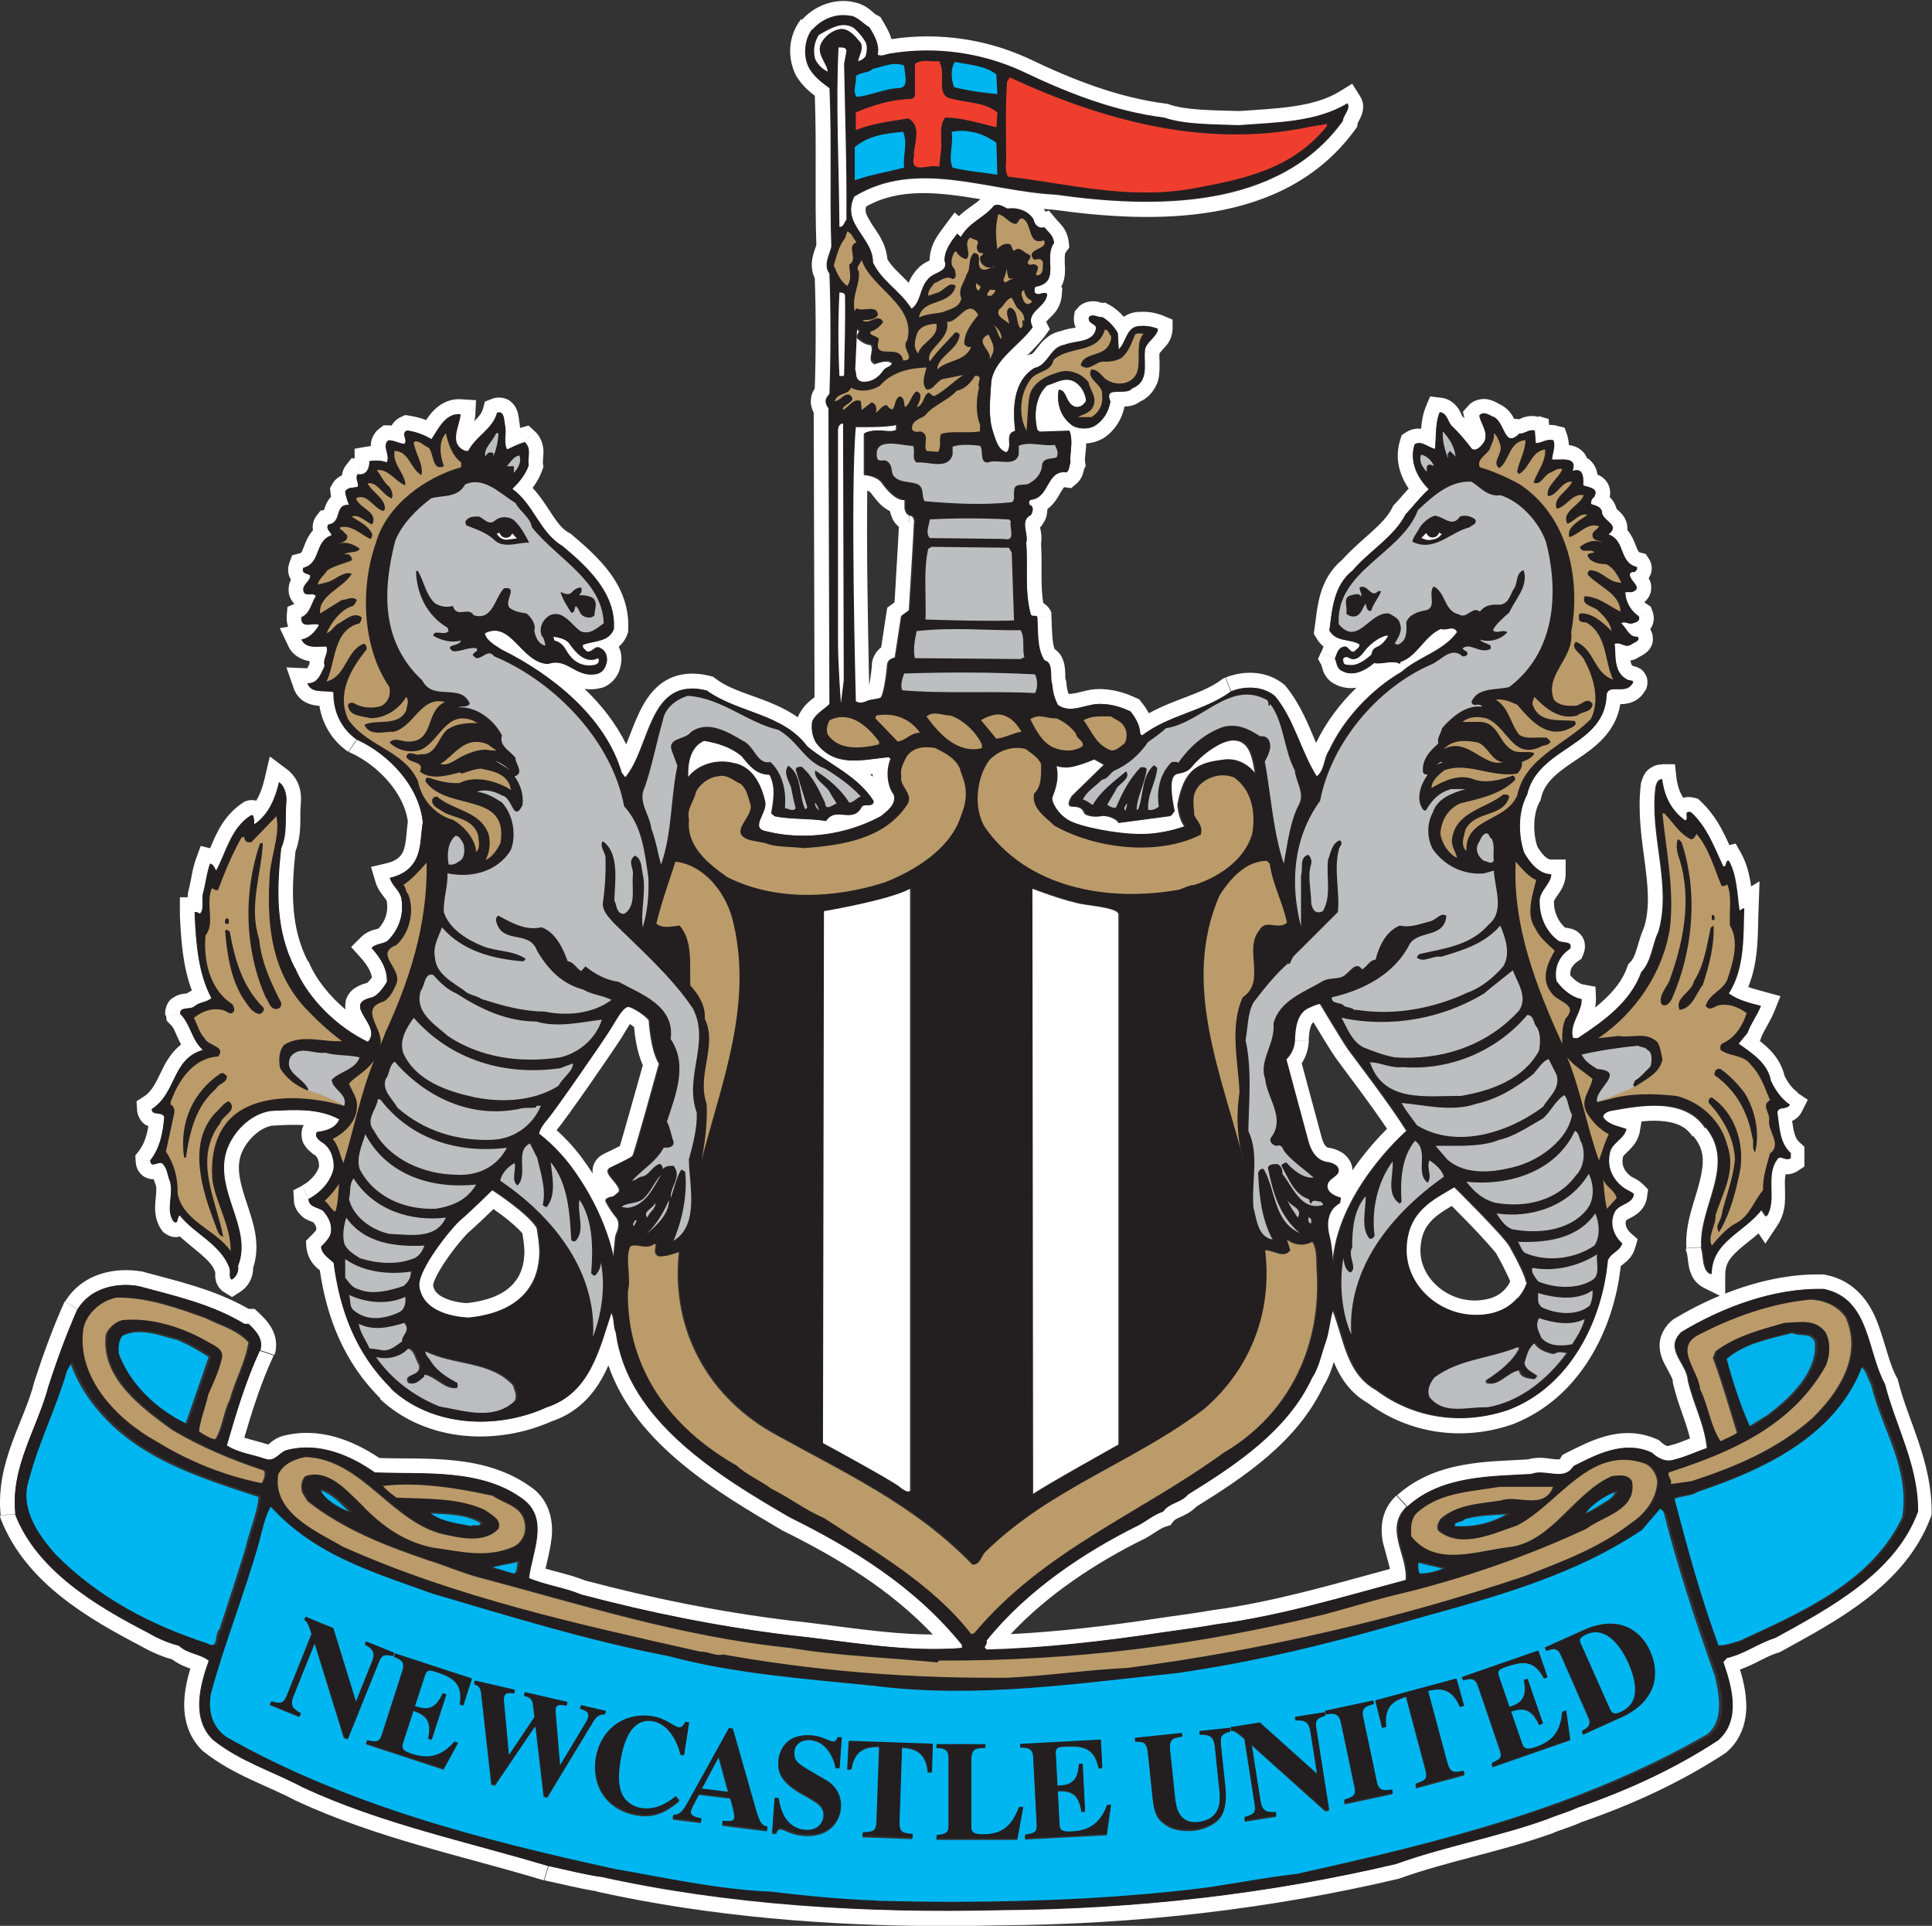 <?xml version="1.0" encoding="UTF-8"?><svg id="a" xmlns="http://www.w3.org/2000/svg" width="97.79mm" height="97.47mm" xmlns:xlink="http://www.w3.org/1999/xlink" viewBox="0 0 277.2 276.29"><rect x="0" y="0" width="277.2" height="276.29" fill="#333333" stroke="none"/><defs><clipPath id="b"><path d="m63.02,201.76c-3.53-1.41-6.87-3.88-9.08-7.08,1.54.46,3.54,0,4.61-1.2.94.32,1.01,1.54,1.54,2.33.41,1.8-2.4,1.13-1.54,2.6,1.06.34,1.66-.39,2.33-.93v-.27c1.68.33,2.88,2.14,4.61,1.94.27-.14.14-.46.14-.74-1.34-.73-2.81-1.59-3.74-3-.27-.53-.87-.94-.87-1.54,4.01,2.07,9.29,1.34,12.56,4.88.2.67.74,1.68.14,2.35-1.37,1.22-2.94,1.6-4.57,1.6-2.03,0-4.17-.6-6.14-.93" fill="none"/></clipPath></defs><polygon points="218.87 183.97 218.87 184.16 218.87 183.97 218.87 183.97" fill="#fff"/><polygon points="218.87 183.97 218.87 184.16 218.87 183.97 218.87 183.97" fill="none" stroke="#fff" stroke-miterlimit="3.86" stroke-width="4.5"/><path d="m218.87,184.17c0,.13,0,.22,0,0h0Z" fill="#fff"/><path d="m218.87,184.17c0,.13,0,.22,0,0h0Z" fill="none" stroke="#fff" stroke-miterlimit="3.86" stroke-width="4.5"/><polygon points="218.87 184.16 218.87 184.17 218.87 184.16 218.87 184.16" fill="none" stroke="#fff" stroke-miterlimit="3.86" stroke-width="4.5"/><path d="m85.67,271.34c-2.34-.37-5.06-1.03-7.41-1.55l-.07-.02-.08-.03.61-2.02v-.02h0c2.4.53,5.14,1.21,7.35,1.54,18.65,4.14,38.42,5.27,57.4,4.81,19.65-.14,38.56-2.33,56.74-6.61,7.09-2.54,14.63-3.88,21.71-6.43,1.4-.6,2.94-.99,4.34-1.66,7.01-2.4,13.9-5.55,20.11-9.63,3.34-2.93,1.94-7.74.74-11.22h0s0,0,0,0l.53-.6c2.47-.53,4.54-2.13,6.95-2.88l.62,2.04-.61-2.01-.02-.03h0c7.67-4.21,17.24-9.29,20.44-18.11.07-6.61-3.2-12.22-4.75-18.3-2.6-4.75-2.14-12.24-8.75-13.64-6.89-.2-14.29,2.47-20.45,6.21l-1.11-1.83c2.14-1.29,4.42-2.48,6.8-3.46l-2.3-1.14c-1.61-.8-2.04-2.39-2.18-3.27-.14-.93-.2-1.66-.27-1.79l-.11-.28v-.31s2.09-.14,2.09-.14h.02s0,0,0,0c.46,1.26.07,3.2,1.4,3.87,0-4.68,4.68-5.95,7.22-9.29l.67,1.01c1.59-2.4-.33-6.01,1.66-8.36.6-.41,1.2.4,1.8,0v-.74c-1.66-1.52-1.59-3.73-1.93-5.81.2-.99,1.39-.32,1.8-1.13l1.9.95-1.9-.95,1.19-1.78,1.56,1.05-.85,1.68c-.29.65-.91,1.14-1.4,1.36.21,1.55.43,2.56,1.08,3.07l.68.63v1.68h-2.13,2.13v1.15l-.95.63c-.54.39-1.26.52-1.75.48-.09.45-.12,1.05-.09,1.85,0,1.42.26,3.4-1.04,5.43l-.95-.63.95.63-1.77,2.67-.98-1.46c-1.04.91-2.05,1.63-2.84,2.34-1.34,1.23-1.9,2-1.94,3.55h-2.13,2.13v2.74c4.52-1.78,9.32-2.87,14.03-2.74l-.05,2.14.05-2.14h.2s.2.06.2.06c4.18.81,6.36,4,7.42,6.86,1.12,2.92,1.68,5.91,2.75,7.83l-1.86,1.03h0s1.86-1.03,1.86-1.03l.14.24.07.27c1.39,5.69,4.84,11.48,4.81,18.86l-2.13-.03,2.13.03v.36l-.13.34c-3.7,9.89-13.8,15.02-21.44,19.25l-.19.11-.21.06c-1.57.43-3.26,1.63-5.53,2.44.44,1.43.82,3.04.89,4.73.13,2.36-.52,5.13-2.79,7.1l-.11.1-.13.09c-6.39,4.18-13.41,7.39-20.55,9.85-1.58.73-3.08,1.11-4.24,1.62l-.06.03-.06.02c-7.32,2.61-14.88,3.95-21.73,6.41l-.11.04-.11.03c-18.33,4.32-37.39,6.54-57.18,6.68h0c-2.6.06-5.22.1-7.85.1-16.65,0-33.73-1.34-50.01-4.95m136.99-8.31l-.71-1.97-.02-.04.72,2.01m24.9-11.51l-1.16-1.76-.02-.02,1.17,1.78m14-66.54h0m-14.94-3.86h0m9.38-20h0m0,0h0s0,0,0,0m-213.39,97.22l-.04-.03h-.06s.98-1.85.98-1.85l-.98,1.84c-4.01-2.17-8.86-3.59-13.22-7.04l-.1-.07-.07-.07,1.47-1.49-1.47,1.49c-2.11-2.04-2.71-4.75-2.6-7.12.08-1.64.44-3.22.87-4.65-.7-.23-1.61-.58-2.6-1.31-1.58-.45-3.04-1.09-4.46-1.9h0c-7.39-3.87-16.53-9.03-20.11-18.19l-.1-.27-.04-.27,2.12-.24-1.98.77,1.99-.76c3.15,8.21,11.83,13.29,19.18,17.09,0,0,0,0,0,0h0s0,0,0,0c1.39.81,2.8,1.41,4.34,1.81h0s0,0,0,0c0,0,0,0,0,0,1.27,1.2,3,1.13,4.28,2.14-1.27,3.54-2.54,8.29.6,11.36,3.94,3.14,8.62,4.54,12.9,6.82,11.16,5.2,23.39,7.74,35.21,11.29l-.61,2.04c-11.7-3.52-24.03-6.05-35.51-11.4m98.54-21.92c.07-.32.41-.59.27-.99,5.74-7.15,13.9-12.63,21.85-16.57l1.01,1.88h-.03s-.03.03-.03.03c-6.85,3.39-13.82,7.95-19.12,13.65,6.8-.35,13.93-1.17,20.92-2.24,2.71-.41,5.43-.73,7.96-1.19h.04s.05-.01.05-.01c8.68-1.17,16.96-3.61,25.44-5.91-.19-.93-.55-2.06-.88-3.33-.53-1.93-.6-4.96,1.75-7.14l.03-.03.03-.03,1.44,1.58c-3.27,3.2.21,6.95-.12,10.55-9.02,2.4-17.91,5.16-27.4,6.41h0v-.02s-.38-2.08-.38-2.08l.38,2.1c-2.61.47-5.35.81-8.02,1.2-8.36,1.27-16.91,2.21-24.93,2.42h0l-.27-.28m-28.06-1.86v-.04s0,.04,0,.04c0,0,0,0,0,0-10.29-1.27-19.84-3.21-29.67-5.81-2.4-1.01-5.08-1.34-7.48-2.34h0s0,0,0,0c.41-3.61,2.95-8.41-.8-11.29-5.95-4.47-14.16-3.6-21.32-3.87v-.02s0,.02,0,.02c-3.6-2.54-8.14-4.41-12.62-3.21l-.13-.49.13.5c-1.06.27-1.66,1.73-3.06,1.27-1.87-.67-3.88-.86-5.55-1.94,1.33-4.61,2.74-9.29,4.74-13.62h0s.05.02.05.02l1.97.65-.04.11-.04.11c-1.68,3.62-2.94,7.57-4.12,11.58.94.31,2.11.56,3.43.99.3-.21.84-.86,2.08-1.23h0c5.19-1.37,10.07.62,13.87,3.16,6.8.24,15.17-.67,21.91,4.28l-1.29,1.7,1.29-1.7h.01c2.63,1.95,3.07,5.03,2.78,7.31-.19,1.56-.58,3.04-.86,4.28,1.7.51,3.67.9,5.71,1.71,9.72,2.57,19.13,4.48,29.29,5.73h0c7.07.75,13.9,2,20.57,2.01-6.13-6.48-13.69-11.01-21.51-14.89l-.07-.03-.06-.03,1.01-1.73.04-.08-1.05,1.8c-8.78-5.18-20.94-12.15-24.91-23.64-.22.49-.45.97-.7,1.45-1.43,2.72-3.73,5.33-7.35,6.53-7.83,3.52-17.96,3.11-24.7-3.15h-.02s-.01-.03-.01-.03l1.5-1.52c5.88,5.55,15.23,6.01,22.38,2.74,6.22-2,7.56-8.36,9.29-13.57.46.74.27,2.01.67,2.88,1.66,12.69,15.03,20.71,24.93,26.46,9.01,4.47,17.9,9.88,24.72,18.3v.46h0c-1.35.11-2.69.15-4.04.15-6.99,0-13.95-1.29-20.96-2.01m-37.96-19.45h0m-36.55-7.36h0m0,0h0m124.7,11.1c1.13-.6,2.21-1.53,3.47-1.94.99-1.34,2.52-1.2,3.6-2.47h.01s0,0,0,0c6.82-4.2,14.29-9.15,17.77-16.7,1.06-1.61,1.34-3.48,2.01-5.28h0s.1.04.1.04l.28.09s0,0,0,0l-.37-.13c.53-1.6.53-3,1.06-4.6,1.68,4.07,1.94,9.15,6.29,11.56,5.41,4.08,12.42,5.14,19.05,2.81,8.55-3.34,13.22-12.56,14.03-21.32.4-1.13,1.73-1.33,2.07-2.47-1.2-1.06-1.8-2.74-1.2-4.21.46-1.54,2.67-1.27,2.88-2.86-.4-.41-.94-.55-1.41-.88-1.59-1.13-2.47-2.94-2.07-4.87.14-1.54,2.14-2.14,2.4-3.61-1.2-.4-2.6-.6-3.34-1.67h0s0,0,0,0c0-.53.66-.79,1.07-.93v.04s0-.04,0-.04c0,0,0,0,0,0,4.07-.73,10.81-2.14,13.76,2.47l-1.8,1.15c-.98-1.51-2.52-2.11-4.77-2.25-.82-.05-1.68,0-2.55.08l-.27,1.54c-.36,1.68-1.41,2.43-1.88,2.95-.27.25-.43.43-.49.52l-.02.02v.05l-.03.13c-.2,1.03.17,1.93,1.21,2.71.02.08.7.21,1.68,1.09l-1.51,1.52h0s1.5-1.52,1.5-1.52l.74.74-.14,1.04c-.22,2.01-1.93,2.82-2.47,3.1-.25.12-.42.22-.52.28v.04c-.22.39-.05,1.2.63,1.8l1.01.89-.38,1.3c-.4,1.34-1.36,2-1.75,2.32-.14.1-.24.18-.3.24-.99,9.16-5.89,18.87-15.33,22.62h-.03s-.03.03-.03.03c-7.21,2.55-14.95,1.42-20.9-3.01-2.57-1.45-4-3.72-4.88-5.89-.31,1.05-.71,2.22-1.46,3.42-3.83,8.13-11.53,13.15-18.26,17.34-.85.88-1.8,1.26-2.35,1.51-.64.29-.8.41-.95.6l-.41.54-.66.21c-.71.18-1.7.99-3.12,1.79l-1-1.89m69.27-37.18h0m0,0h0m.82-6.65h0m-.36-.33l-1.55-.47,1.55.47m-.11-4.22l1.24-1.73-1.24,1.73m1.24-1.73h0m-1.47-2.99l-1.83-.16,1.83.16m.57-3.76l.29-.89-.29.89h0M4.9,198.33v-.06s.03-.06.03-.06c1.23-3.79,2.58-7.54,4.23-11.23l.04-.13.07-.11,1.81,1.09h.02s0,.01,0,.01c-1.59,3.61-2.93,7.28-4.14,11.02-1.61,6.08-5.48,11.62-4.75,18.3l-2.12.24c-.75-7.71,3.44-13.5,4.81-19.09m195.55,16.21c5.64-5.07,13.2-4.79,18.78-5.15,1.71-.49,3.02-.06,3.83-.03.45.06.7.01.73,0l.1.21-.1-.21.1.21-.1-.21.03.06-.03-.06.03.06-.03-.06h.01s.07-.11.07-.11l.31-.5.53-.28c3.23-1.58,7.82-4.26,13.02-1.97l.31.14.25.23c.71.64.96.64,1.19.56l.1-.03.1-.03c.86-.21,1.79-.58,2.8-.98-.54-2.39-1.74-4.85-2.44-7.92l-.04-.17v-.17l2.08-.11h.04s-2.12.11-2.12.11c.07-.2-.53-1.22-1.24-2.57-.33-.7-.68-1.59-.64-2.72.04-1.12.62-2.29,1.5-3.14l.18-.18.23-.14,1.1,1.83c-2.4,2.4.88,4.47,1.01,6.82.74,3.34,2.4,6.27,2.74,9.75-1.54.53-3.07,1.27-4.67,1.66h0s-.71-2.01-.71-2.01l.7,2.02c-1.34.47-2.46-.2-3.34-.99-3.94-1.8-7.88.26-11.15,1.93-1.41,2.28-4.08.33-6.09,1.15-5.74.33-12.88.2-17.7,4.61l-1.44-1.58m25.23-4.17h0s-1.81-1.12-1.81-1.12l1.81,1.12m11.17-1.95l1.44-1.56-1.44,1.56h0m-191-26.2c-.64-.5-1.66-1.37-1.92-3.25l-.06-.96.67-.69c.31-.29.56-.54.7-.73l.12-.18c.01-.37-.03-.54-.43-1.06h0c-.17-.07-.43-.16-.79-.33-.69-.22-2.03-1.44-2-2.89l-.08-1.38,1.23-.63.98,1.89-2.12.13,2.12-.12c.08,1.2,1.34,1.14,2.08,1.67.8.94,1.33,1.87,1.13,3.2-.2.74-.8,1.34-1.4,1.94.06,1.08,1.13,1.68,1.8,2.33h0s0,0,0,0c.87,6.75,3.15,12.96,8.22,17.98l-1.5,1.52c-5.3-5.22-7.76-11.7-8.74-18.45m-1.92-3.25l2.14-.13h0s-2.13.13-2.13.13m1.54-2.63h-.06s.06,0,.06,0m0,0h-.06s.06,0,.06,0m-8.16,17.39c.53-1.6-.67-2.87-1.67-3.8l1.46-1.57-1.47,1.56v-.98.98h-.6c-4.61-2.81-9.95-4.01-15.16-5.41-3.07-.54-6.88.2-8.76,3.33l-1.84-1.09c2.57-4.19,7.35-4.96,10.96-4.35l-.36,2.1h0s.36-2.1.36-2.1h.1s.1.04.1.04c4.96,1.35,10.32,2.53,15.2,5.34h0s0,0,0,0h.85l.62.57c.53.52,1.25,1.19,1.8,2.16.57.95.94,2.45.43,3.88l-2.03-.68m29.81-4.7v.07c-.23,0-6.57-.07-7.16-4.46-.31-2.33,4.64-8.44,5.9-9.51,1.25-1.04,4.55-4.27,4.66-4.38h0s0,0,0,0c.13.09,5.08,3.27,6.41,5.41h-.01s.02,0,.02,0c0,0,.48,2.66.38,3.91-.1,1.27-.2,7.96-10.19,9.03v-.07m-2.7-2.52c.66.22,1.37.34,1.89.41.26.03.47.04.63.04h.08c4.45-.53,6.18-2.09,7.12-3.47.94-1.44.99-2.89,1.05-3.58.03-.29-.04-1.24-.14-2-.05-.37-.11-.7-.15-.95-.54-.66-1.82-1.78-2.95-2.62-.42-.31-.83-.6-1.19-.86-1.11,1.07-2.67,2.55-3.52,3.28-.31.24-1.93,2.06-3.16,3.87-.64.91-1.21,1.86-1.58,2.61-.18.38-.31.71-.36.94l-.05.21c.15,1.03.92,1.64,2.34,2.12m-4.47-1.87l1.7-.22-1.7.22m141.66-5.53c.2-5.34,3.94-6.95,6.96-8.76,0,0,7.11,7.01,7.98,8.57l-1.86,1.05c-.07-.22-2.16-2.57-3.98-4.43-.92-.94-1.81-1.85-2.47-2.51-1.06.62-2.02,1.23-2.73,1.92-1,1.02-1.66,2.07-1.77,4.25-.07,1.97.81,3.86,2.33,5.25,1.52,1.4,3.64,2.25,5.91,2.14l.1,2.12c-.17,0-.35.01-.52.01-5.5,0-10.14-4.44-9.96-9.61m10.37,7.47c2.31-.14,3.34-.96,4.02-1.73.3-.37.52-.72.63-.99,0,0,0,0,0-.01-.11-.3-.31-.73-.53-1.17-.43-.92-.99-1.97-1.41-2.71l1.86-1.05c.88,1.55,2.3,4.3,2.32,5.06,0,0-1.06,4.46-6.78,4.74h0l-.1-2.12m-179.89-1.2c-.66-.39-1.08-1.15-1.17-1.63-.13-.5-.1-.82-.1-1.05v-.2c-.55-1.72-2.81-3.05-5.06-5.1-1.17.29-1.81-.27-2.14-.45l-.28-.21-.21-.28c-1.1-1.56-.96-3.2-.88-4.25.12-1.08.17-1.83.05-2.16-.14-.33-.22-.63-.29-.87-.37.01-.86-.06-1.44-.4-1.02-.71-1.13-1.66-1.17-2.21l-.04-.8.49-.63c.74-.96,1.14-2.12,1.38-3.57-.12-.05-.25-.11-.38-.19-.74-.39-1.24-1.47-1.24-2.15l-.08-1.24,1.06-.68,1.16,1.79-1.16-1.79c1.13-.71,1.72-1.99,2.6-3.8.54-1.13,1.35-2.58,2.73-3.66-.74-1.36-.98-2.46-1.57-2.91l-.5-.52-.08-.73,2.12-.22h0s0,0,0,0c1.48,1.54,1.54,3.6,3.21,5.14-4.48,1.27-3.74,6.15-7.35,8.48.07,1,1.33.26,1.8,1.08-.2,2.33-.6,4.47-2.01,6.27h0s0,0,0,0l-2.12.13,2.12-.12c.07,1.19,1.08.13,1.68.4.8.67.74,1.68,1.13,2.54.6,1.94-.66,4.14.53,5.81.74.53.4-.6.88-.87,2.07,2.6,5.81,4.14,7.08,7.4.33.55-.14,1.48.39,1.82.74-.47,1.01-1.27.88-1.94,2.14-5.42-3.41-10.68-1.68-16.44h0,0s0,0,0,0c.87-2.67,3.34-5.34,6.34-5.81,3.55-.19,6.96-.39,9.89,1.2-.53,1.27-1.94,1.68-3.2,1.82-.41.6.19,1.06.6,1.4,1.33.74,1.86,2.28,1.8,3.74h0s0,0,0,0h0c-.33,1.93-1.94,3.61-3.62,4.47l-.98-1.89c1.15-.57,2.26-1.82,2.46-2.79.01-.89-.34-1.5-.7-1.66l-.18-.1-.15-.14.97-1.16-.97,1.16c-.18-.15-.59-.43-1.03-1.09-.45-.52-.69-1.98-.13-2.91-1.39-.08-2.93-.02-4.6.09-1.88.33-3.86,2.37-4.46,4.3h0c-.64,2.01.03,4.29.96,7.04.84,2.58,1.95,5.65.83,9.07.02,1.3-.62,2.64-1.89,3.44l-1.14-1.79h0s1.14,1.79,1.14,1.79l-1.13.73-1.15-.71m-1.08-2.49l1.27-.79h0l-1.27.79m-7.39-5.94l.71-.98h0s-.71.98-.71.98m21.84-14.56l-.08-.74h0l.08.74h0m-22.96-.52l.06-.32-.06.32h0m0,0l.06-.32-.06.32h0m.14-4.29h0m167.92,19.9c-.39-1.42-.52-3.69,1.49-4.78l.13-.78s-1.94-.45-1.94-1.62,1.62-1.35,1.62-2.26-1.16-1.16-1.49-1.23c-.32-.06-2.07-.13-2.84-2.98-.78-2.84-3.17-11.77-3.17-11.77,0,0,1.16-.98,1.23-2.78h0s2.14.07,2.14.07c-.07,1.43-.55,2.49-1.02,3.21.03.12.07.25.1.38.24.88.56,2.08.91,3.38.7,2.58,1.5,5.53,1.87,6.94.31,1.05.62,1.23.71,1.31l.15.07.1.03s.07,0,.24.03c.25.06.81.16,1.49.54.63.31,1.67,1.25,1.72,2.66,1.82-2.67,3.72-4.72,4.95-5.95-2.58-3.87-6.36-8.75-7.26-10.03l1.73-1.23s0,0,0,0c.97,1.35,5.69,7.43,8.28,11.56h-.01s0,.01,0,.01c-.36.32-10.16,8.99-10.61,19.4,0,0-.12-2.78-.52-4.21m2.11-7.64h0m-104.8,10.95s-.88-6.25-6.12-13.33c-2.21-2.99-4.65-4.76-4.65-4.76,0,0,.14-.83,1.21-2.03,1.06-1.22,8.15-11.46,9.07-12.97.92-1.49,1.8-3.2,2.63-3.2v.74-.74c.57,0,2.51,1.22,3,1.94,0,0,.2,4.18,1.45,6.22,0,0-3.54,12.86-3.79,13.19-.24.33-3.1,1.61-3.3,1.75-.2.14-.59.43.15,1.35l-1.23.97,1.23-.97s0,0,0,0l-1.23.97,1.23-.97c.72.92,1.59,1.74,1.06,2.19l-.28-.35.28.35s0,0,0,0c-.47.38-.68.54-.72.57h0s0,0,0,0c0,0-1.36.1-1.02.78.33.67,1.06,1.74,1.45,2.18l-.03.03.03-.03s0,0,0,0c.39.43.43,1.12.29,1.65-.14.53-.39.83-.43,1.51-.06.67-.29,2.95-.29,2.95h0m-2.88-12.4c-.02-.22-.03-.45,0-.71.18-1.16,1.03-1.72,1.1-1.79.7-.45,1.15-.59,1.98-1.02.29-.14.59-.29.82-.41.11-.36.25-.84.42-1.42.36-1.23.82-2.87,1.28-4.5.46-1.62.91-3.24,1.25-4.44.13-.48.25-.89.34-1.23-.88-2-1.15-4.28-1.25-5.48-.16-.12-.35-.26-.54-.39-.02-.01-.04-.03-.06-.04-.32.47-.71,1.16-1.14,1.86-1.05,1.7-7.96,11.71-9.28,13.24-.04.04-.07.08-.1.12.99.89,2.35,2.25,3.65,4.01.55.74,1.06,1.48,1.52,2.2m-3.24-.93l1.72-1.27-1.72,1.27m8.06-2.51h0m0,0h0m153.98,4.76c.7-2.78.79-4.56-.74-6.51l-.07-.1-.07-.11,1.8-1.14-1.66,1.36,1.66-1.36c4.34,5.35-1.07,11.35-.67,17.11l-2.12.15c-.21-3.61,1.2-6.69,1.87-9.39m10.14-14.67c-.4-2.47-2.81-4.01-4.61-5.28l1.27-1.54c.46-1.34,1.4-2.54,1.93-3.88-1.46-.39-3.27-.79-4.6-1.8h0c2.35-3.61,2.07-8.55,2.21-12.23l-.67.4c-.34-2.47-.39-5.21-1.54-7.22-.53.14-.12,1.01-.8.81-1.27-2.68-2.28-5.62-4.61-7.75-1.13-.27-.14,1.01-.8,1.2-2.08-1.46-3.07-3.6-3.35-5.94l2.12-.25-2.12.24v-2.12h1.92l.21,1.89c.14,1.13.45,2.1.99,2.93.64-.21,1.21-.08,1.53-.02l-.31,1.34.31-1.34.54.13.41.38c2.08,1.93,3.2,4.22,4.13,6.29l.9-.22.8,1.41c.85,1.56,1.21,3.19,1.42,4.74l1.21-.73-.14,3.94c-.15,2.99.14,7.26-1.48,11.22.7.25,1.51.46,2.32.68l2.3.63-.89,2.22c-.71,1.7-1.62,2.89-1.9,3.79l-1.54-.54s0,0,0,0l1.54.53-.12.36-.06.07c1.44,1.1,2.98,2.61,3.56,5.01.48,1,1.21,1.93,1.89,2.36l-1.19,1.78c-1.2-.8-2.14-2.14-2.74-3.47m.57-9.91l-1.98-.79h0s1.98.79,1.98.79m-5.66-22.17l.92-.52-.93.52s0,0,0,0m-7.24-5.54h0m0,0h0m-53.23,29.26c-.14.09-.23.2-.38.6-.17.46-.27,1.24-.28,2.07l-2.14-.08c.06-1.82.32-3.81,2-4.59,1.69-.78,1.75-.59,1.75-.59,0,0,3.11,5.23,4.08,6.6l-1.73,1.23c-.73-1.02-2.29-3.6-3.29-5.26m1.17-.49h0m-147.25-7.27s0,0,0,0h.03s1.85-.98,1.85-.98l.04.07.03.07c1,2.42,2.96,4.86,5.25,6.78-.04-.35-.04-.74.04-1.21.17-.83.78-1.55,1.4-1.91.52-.34,1.06-.53,1.67-.69h.01s.29-.3.29-.3c.12-.13.25-.3.38-.49-.13-.9-.72-1.85-1.62-2.85l-1.35-1.51,1.42-1.42,1.51,1.51-1.51-1.51c.74-.74,1.55-.96,2.01-1.1.21-.05.36-.09.48-.12,1.04-1.09,1.45-2.49,1.2-3.97h0s0,0,0,0h0s0,0,0,0h0s-.04-.08-.04-.08c-.06-.08-.17-.25-.34-.46-.31-.42-.91-1.08-1.24-2.18l-.64-2.16,2.21-.52c.62-.14,1.13-.35,1.59-.68h0c.63-.5.87-.98,1.08-1.93.19-.87.22-2.04.4-3.37-.49-3.99-4.18-8.03-8.16-9.85l-.17-.07-.15-.11,1.21-1.73v-.02s0,0,0,0c4.61,2.14,8.89,6.68,9.42,11.82-.41,2.47-.07,5.21-2.33,6.96h0s0,0,0,0c0,0,0,0,0,0-.74.53-1.54.87-2.4,1.06.33,1.13,1.47,1.8,1.66,2.95.4,2.26-.34,4.54-2.07,6.15-.67.39-1.61.34-2.21.94,1.2,1.33,2.27,2.93,2.21,4.87h-.01s.01,0,.01,0c-.53.87-1.27,1.87-2.07,2.21-4.68.99,1.54,4-.67,6.4-4.34-2.07-8.55-6.13-10.42-10.55m10.4,2.47h0m0,0h0m-.12-.3h0s0,0,0,0m1.96-7.6h0m0,0h0m-.07-.1v-.02s-.04-.05-.04-.05v.02s.04.05.04.05m-.03-.05v-.02s0,.02,0,.02h0m171.1,15.48c-.46-2.01,1.34-3.62,1.27-5.48-1.47-.27-2.81-1.48-3.61-2.61-.34-1.8.27-3.48,1.94-4.61.53-1.27-1.27-.67-1.82-1.27-1.54-1.2-2.53-3.2-2.53-5.41l2.06-.18h0l-2.06.18c-.14-1.61,1.66-2.61,1.66-4.01-1.73,0-3.07-1.68-3.87-3.07-.87-2.47-.94-5.88.41-8.36,1.59-6.94,11.29-6.87,11.41-14.43.41-1.47,2.68.07,3.62-1.4.6-.67-.47-.47-.67-.67-2.01-1.08-1.61-3.48-1.8-5.14.94-.33,1.47.66,2.33.13.4-.33,1.34-.46,1-1.13-1.27.12-1.61-1.27-2.4-1.94.53-.4,1.06.21,1.66,0,.4-.12,1.13-.26.87-1.01-1.2-.8-1.93-2.19-1.93-3.46h.93c1.8-.6-.4-1.61-.28-2.61.14-.26.41-.33.67-.26.27-.2.47-.53.33-.73-2.6-.67-1.61-3.81-4.06-4.68,1.86-1.47-1.08-1.94-.95-3.34-.27-.74-.99-.81-1.53-1h0s0,0,0,0h0c-.06-.41.07-.74.4-1.01.81-1.27-.72-1.4-1.53-1.66h0s0,0,0,0c0-.81.21-2.68-1.54-2.08.86-2.26-1.93-1.47-2.94-1.66.07-.94.53-1.8.2-2.74-1.06-.27-1.66.46-2.54.39l-.12-1.8h.19v-.02h-.19s.59-2.04.59-2.04l1.42.42.06.85c.35-.01.73.01,1.11.12l-.52,2.08h0s.52-2.08.52-2.08l1.12.28.38,1.08c.15.52.22.99.23,1.41.02,0,.03,0,.05,0,.59.1,1.58.31,2.31,1.38.09.16.17.31.23.47.78.45,1.19,1.19,1.36,1.7.07.24.12.46.15.68.12.05.25.12.39.19.45.25,1.16.82,1.37,1.83.1.44.08.84,0,1.21.35.33.68.77.85,1.28l-2,.73h0s2-.73,2-.73l.16.44c.11.1.27.24.45.41.31.35.98.91,1.08,2.19,0,.14,0,.27-.02.4.71.83,1.04,1.77,1.24,2.27.18.48.32.76.4.84l.06.07.17.06-.53,2.08h0s.53-2.08.53-2.08l.79.21.45.69c.68,1.08.35,2.05.12,2.5-.05.1-.11.19-.16.28.23.39.5,1,.3,2.01-.2.67-.54,1.11-.92,1.42.1.11.22.2.34.27l.59.39.24.66c.18.49.28,1.16.05,1.83-.09.28-.22.53-.37.74l.08.16c.29.5.45,1.45.11,2.19-.33.73-.8,1.03-1.08,1.23-.29.2-.49.28-.61.35l-.05.02-.04.03-.13.07c-.36.25-.75.39-1.13.44,0,0,0,.01,0,.02.12.54.18.63.36.77.09.02.19.04.31.07.24.11,1.24.22,1.73,1.7.17,1.12-.17,1.66-.45,2.01h0c-.53.87-1.48,1.41-2.21,1.55-.47.12-.87.14-1.19.14-.62,3.98-3.64,6.19-5.98,7.77-2.78,1.84-4.86,3.28-5.39,5.71l-.06.28-.14.25c-.94,1.63-.99,4.48-.34,6.41.31.53.71,1.08,1.08,1.42.42.38.7.45.85.45v2.14-2.14h2.14v2.14c-.06,1.69-.91,2.56-1.27,3.14-.19.29-.33.5-.38.62l-.03.08v.17c0,1.48.68,2.83,1.6,3.62.12.02.29.04.5.08.36.1,1.04.11,1.82,1.02.79,1.02.53,2.22.27,2.78l-.24.59-.52.35c-.89.67-1.13,1.18-1.08,2.04.6.68,1.45,1.28,1.92,1.31l-.38,2.1h0l.38-2.1,1.69.31.07,1.72c0,.46-.04.88-.12,1.27,2.1-1.69,3.82-3.57,4.59-5.78l.15-.41.29-.32c.88-.81.98-2.66,2.02-5.09,1.7-5.73-1.4-12.6-.5-20.41l.03-.21.07-.2.81.28h0l-.81-.28c.04-.11.11-.52.46-1.1.29-.57,1.36-1.41,2.42-1.34v2.12c-.6,0-.73.6-.87,1.01-.94,7.01,2.35,14.03.4,20.85h-.03s.03,0,.03,0c-.93,1.87-.93,4.15-2.47,5.81h0s-.01,0-.01,0l-2-.71,2.01.72c-1.54,4.27-5.48,7.08-9.15,9.48-.26-.06-.6.07-.74-.12m-1.87-14.28s.02-.02.03-.03l.17-.15h0s-.21.18-.21.18m.68-1.51h0s0,0,0,0h0m-1.49-3.77h0m0,0h0s0,0,0,0h0m0,0h0m0,0h0m0,0h0m0,0h.05s-.05,0-.05,0h0m-2-14.24l-1.85-1h-.01s1.86,1,1.86,1m12.49-17.52h0m0,0l.3-.56-.3.56m1.51-1.51h0m-3.13-1.59v-.06s0,.06,0,.06m0,0v-.06s0,.06,0,.06m3.29-5.99l2.01-.73-2,.72h-.01m.12-5.38h0s0,0,0,0h0m-.47-.62l-.15-.19.15.19m-2.95-9.56h0s0,0,0,0h0m-11.4-11.07h0m0,0h0m0-.04h0s0,0,0,0m0,0h0s0,0,0,0h0M24.7,143.24c.75-.57,1.33-.6,1.66-.67.2-.02.36-.04.46-.05.24-.17.48-.31.71-.41-1.31-3.49-1.54-7.17-1.72-10.76v-.1h2.13-2.13v-2.53h1.11c.01-.37.06-.81.22-1.33h0c.29-1.13.42-2.6,1-4.24l.66-1.79,1.35.33c.89-2.15,1.98-4.74,4.75-6.57l.22-.14.24-.07.4,1.21-.4-1.21c.31-.14.87-.18,1.41-.05.53-.88.92-1.97,1.2-3.17l.74-3.17,2.61,1.96c1.69,1.43,1.97,3.2,1.84,4.85h0c-.21,1.65.26,4.08-.77,6.84-.63,5.89-.65,11.03,1.8,15.77l-1.89.98c-2.81-5.41-2.68-11.16-2.01-17.24.94-2.14.54-4.42.74-6.55.13-.99-.2-2.33-1.01-2.93-.53,2.28-1.47,4.61-3.48,6.01-.27-.12-.06-.39-.13-.6-.07-.2,0-.8-.41-.66-2.87,1.8-3.54,5.21-5,7.95-.28-.33-.33-.88-.88-1.01-.46,1.27-.6,2.67-.94,4.01-.39,1.01.21,2.54-.53,3.2-.19-.2-.46-.27-.73-.27v.41c.2,4.28.53,8.43,2.4,11.96h0c-.74.6-1.67.53-2.4,1.13-.6.6-2.2-.05-2.08,1.14l-2.12.23c-.12-.67.16-1.89.95-2.47m3.22,1.07l-.03-.04-.53-.52h0s.55.56.55.56m-.55-.54h0m0,0h0m-.18-.45h0m0,0h0m-.13-.49h0m0,0h0m-.08-.32h0m0,0h0m.21-9.88h0m.7-2.39h0m0,0h0m82.26-10.95c-2.88-.41.13-2.74-.41-4.42-.53-2.33-1.8-4.95-4.47-5.41-2.35-.6-5.09.14-6.55,2.07-.07-1.93.21-4.34,2.27-5.28h0s0,0,0,0c1.93.33,3.8.88,5.41,2.21,1.2,1.47,2.07,2.61,4.01,2.67.93,1.68.6,3.68.26,5.55l.48.41c2.33.47,4.95.27,7.35.67,1.4-2.21,3.8.53,5.14-2.07.48-.47,1.68.2,1.68-.81-2.28-3.6-6.43-5.27-9.5-7.81-3.53-4.75-9.88-4.75-14.43-8.02-8.41-2.07-8.01,8.22-11.68,12.49l-.54-.73c-2.33-8.02-10.16-14.16-17.24-17.64h0s0,0,0,0c0,0,0,0,0,0-.87-.6-2.14-1.2-2.4-2.33h0s0,0,0,0c3.81-1.94,5.28,4.28,9.09,4.4,2.81-.99,4.01,2.14,7.08,1.41.6-.21.99-.6,1.2-1.27h.02s-.02,0-.02,0c.33-.81.13-1.94-.67-2.35-.87-.66-1.2.74-2.08.4-.26-.26-.72-.6-.53-.93h0s0,0,0,0c0,0,0,0,0,0,1.48-.6,3.68-.33,4.42-2.26.33-5.09-3.68-8.83-7.35-11.9-3.34-2-4.08-5.94-7.22-8.22h0c1.08-1.01,1.87-2.07,2.35-3.34l2,.74-2-.74,2.11-.33.08.54-.19.53c-.33.91-.8,1.73-1.36,2.48,2.46,2.69,3.32,5.5,5.34,6.51l-1.1,1.83,1.1-1.83.14.08.13.11c3.65,3.12,8.44,7.22,8.1,13.68l-2.1-.14,2.1.14v.31s-.12.31-.12.31c-.27.75-.72,1.35-1.23,1.8.52,1.03.46,2.2.14,3.21-.3,1.2-1.41,2.35-2.57,2.67l-.1.03h-.08c-.83.23-1.61.23-2.3.12,2.41,2.3,4.51,4.96,5.98,7.97.59-1.49,1.21-3.21,1.99-4.82.8-1.59,1.83-3.19,3.55-4.26,1.73-1.09,4.02-1.37,6.5-.73l.41.1.33.24c2.89,2.29,7.72,2.69,11.85,5.59l.03-.13.11-.22,1.9.9h.02s-1.93-.9-1.93-.9c.71-1.38,1.62-2.06,2.26-2.53l-.12-40.83c-.13-.24-.24-.52-.32-.85-.18-.67-.14-1.66.38-2.46l.04-.08.05-.07c.18-5.09.18-11.07,0-15.85-.55-1.1-.47-2.3-.29-3.06.17-.73.41-1.31.52-1.67-.24-7.17.05-13.83-.22-21.42-.88-.68-1.91-1.57-2.69-2.89v-.03s-.03-.03-.03-.03c-1.24-2.52-1.12-5.58.7-7.98l.03-.04.04-.04,1.58,1.44c-1.2,1.47-1.34,4.01-.46,5.6.73,1.27,1.93,2.15,2.93,2.88.34,8.22,0,15.25.26,22.72-.26,1.2-1.2,2.67-.27,3.88h0s0,0,0,0c.2,5.14.2,11.75,0,17.23l-.4.54-.77-.57h0l.68.51.09.06h0c-.33.54-.06,1.14.26,1.54l.14,42.43h0,0c-.87.87-1.94,1.33-2.47,2.48-.2.99,0,2.19.53,3.07,2.68,3.61,6.55,2.46,10.42,2.07l.28.26h0s0,0,0,0c-.67,1.54-.54,3.81.46,5.14.41,1.34-.94,2.35-1.87,3.08h0s0,0,0,0h0c-3.41,1.84-7.29,2.8-11.13,2.8-1.73,0-3.44-.19-5.11-.59m0,0h0m0,0l.03-.23-.03.23m14.45-5.51h0m0,0h0m-.15-.41h0s0,0,0,0h0m0,0h0m.1,0h0s0,0,0,0m0-.01h0m.7-1.94c0-.13,0-.25,0-.38-.11.01-.22.03-.34.04.12.11.23.22.34.34m-23.85-12.37l1.25-1.73-1.25,1.72v.02m-15.21-.34l-.47-2-.02-.05.49,2.05m-1.93-6.34h0m0,0h0m-3.58-14.04h0M114.23,10.83l1.85-1.07-.07.04-1.78,1.03m38.76,106.85c-1.57-.96-2.34-2.61-2.24-3.1.1-.49,1.16-2.33.59-4.75,0,0,.97.47,2.42.2,1.45-.29,3.2-1.08,3.2-1.08l1.37.78h0l-4.47,4.36v-.49.49l-.1.1s-1.06,1.55.1,1.55,1.46.39,1.65.88c.2.48,1.65.67,2.43.48.77-.18,2.32.39,2.51.98l7.38-.98.49-.67s-.78-3.4-.29-4.65c.49-1.27,1.65-.29,2.81-1.75,1.17-1.47,4.18-3.88,6.22-3.79l-.03.74.03-.74h0c2.04.1,2.61,2.04,3.01,5.04,0,0-1.65-2.63-4.65-2.24h0v-.08s0,.08,0,.08c-3.02.39-5.53.79-6.5,6.4,0,0,.1,1.94.98,3.12,0,0-2.91,1.16-6.4,1.16s-8.93-1.06-10.48-2.04m.73-3.53l-.43-.43.43.43h0m29.11-14.32c-1.66-1.4-4.2-1.47-6.21-.67l-.79-1.97c2.59-1.01,5.84-1.05,8.38,1.01l.14.13.13.15c2.12,2.64,3.22,5.51,4.32,8.1,1.37-2.88,3.4-5.61,5.79-7.92-.98.15-2.09.03-3.1-.52h0c-1.01-.45-1.59-1.51-1.73-2.06-.1-.29-.14-.49-.18-.59v-.07s-.01,0-.01,0h0s-.49-.88-.49-.88l.43-.98,1.94.87-1.86,1.03,1.86-1.03c.33.6.21,1.39,1,1.79l-.05.11.06-.11c1.54.87,3.27,0,4.61-1.13,1.13.26,2.54-.48,3.74.12v-.27c2.4-.73,3.41-3.68,5.81-4.74.94.32,1.8-.6,2.4.46-1.94,2.74-5.55,3.55-7.95,5.69-4.35,2.53-8.36,6.8-10.42,11.29-.81,1.13-.6,2.86-1.8,3.75-2.35-3.75-3.21-8.16-6.02-11.57m-136.98,1.44c-.14,0-.28-.02-.43-.03-.5-.07-1.13-.18-1.8-.59-.67-.39-1.27-1.13-1.52-1.93l-1.03-2.96,2.98.13c.08-.12.19-.35.33-.65,0-.13,0-.27,0-.39-.97-.11-2.47-.78-3.06-2.19l-1.2-2.53,1.19-.21c-.2-.54-.23-1.1-.2-1.54l.1-1.3,1.01-.44c-.52-.51-.81-1.25-.83-1.74v-.08l1.95-.14s0,0,0,0l-1.95.15c-.05-.67.11-1.23.32-1.66-.06-.1-.12-.22-.18-.34-.36-.83-.21-1.59-.03-2.1l.39-1.06,1.09-.28.53,2.07-.53-2.07.15-.05.06-.06c.07-.08.21-.36.39-.85.2-.52.54-1.49,1.29-2.34-.02-.1-.03-.21-.03-.33-.06-.67.24-1.4.6-1.83l.53-.68.49-.06s.03-.09.04-.13c.13-.36.27-.99.91-1.72.02-.02.04-.05.06-.07-.03-.18-.06-.36-.08-.56l-.06-.7.35-.6,1.58.95s0,0,0,0l-1.58-.95c.33-.6.87-.99,1.36-1.22.05-.47.22-.99.6-1.46l.78-1,.43.07v-1.41l1.76-.31.38,2.1-.38-2.1c.18-.03.37-.05.57-.08,0-.12,0-.26.02-.4.04-.74.57-1.68,1.26-2.15l.56-.42h.71c.15,0,.28.02.42.04.33-.6.91-1.05,1.36-1.24l.59-.28.64.1c.81.13,1.6.33,2.37.62.22-.34.48-.69.78-1.04.81-.98,2.35-2.1,4.28-1.94l2.1.13-.1,2.1c-.03.32-.07.62-.13.9.7-.7,1.06-1.17,1.22-1.75l.29-1.05,1.02-.39.74,2h.01s-.75-2-.75-2c.63-.29,1.92-.29,2.67.38.74.62.89,1.23,1.03,1.65.11.42.15.77.18,1.03l.04.32v.07s-1.65.45-1.65.45h0s1.66-.45,1.66-.45l.04.14v.15c.03.15.04.3.05.44.02,0,.04-.01.06-.02l1.16-.33.89.82c1.06.92,1.31,2.42,1.24,3.17-.04.81-.1,1.23-.06,1.4l-2.11.33c-.2-1.27.46-2.4-.54-3.34l1.46-1.57-1.47,1.56c-.92.27-1.66.67-2.53,1.06-.53-.87-.14-2.21-.27-3.27-.21-.74-.07-2.4-1.15-2-.66,2.4-3,3.27-4.13,5.48h-.41s0,0,0,0c-2.6-1.01-.79-3.74-.74-5.28-2.19-.14-3.13,2.14-4.14,3.6-1.08-.67-2.21-1.06-3.48-1.27-.99.47.14,1.27-.39,1.94-.81-.07-1.48-.53-2.28-.53-1.06.8.33,2.07-.27,3.2-.67-.33-1.75-.33-2.47-.2,0,1.13-.46,2.07-1.68,1.87-.46.6.21,1.27,0,1.8-.6.2-1.4,0-1.8.67.07.73.33,1.33.53,1.93-2.14-.12-.92,2.54-2.93,2.81-.46.6.26,1.01.47,1.54-2.54.87-1.48,4.01-4.08,4.68-.33.94.67.74,1.01,1.13-.07.88-1.08,1.2-1.01,2.08.13,1.13,1.39.13,1.8.86h0,0c-.67,1.01-.8,2.48-2.07,3.01-.14,1.87,1.8.6,2.53,1.13-.58,1.01-1.4,1.87-2.53,2.08.67,1.4,2.33.94,3.6.99.33,1.15-.6,1.68-.27,2.81h0s0,0,0,0c-.53,1.08-.94,2.54-2.47,2.47.53,1.54,2.4.94,3.74,1.27h0c-.07,2.54.94,5.14,3.34,6.82l-1.21,1.75c-2.42-1.66-3.73-4.11-4.13-6.59m-1.74-3.24h0s.08-1.77.08-1.77h0l-.08,1.77m1.66-1.06h0s0,0,0,0h0m-1.49-.59h0m0,0h0m-.07-.1h0m0,0h0m-.02-.03v-.02h0v.02h0m.04-.07h0m0,0h0m-.03-.13h0s0,0,0,0h0m-.96-7.51h0l-2.13-.15,2.13.15m-.64-1.56h0m0,0h0m.63-4.48h0m0,0h0m3.83-8.57h0m0,0h0m-.04-.07h0m0,0h0m3.76-5.76h0m0,0h0m.55-.07l.21-1.25h-.01s-.21,1.25-.21,1.25h0m-.64-.23h0,0m0,0h0m1.01-.9h0m0,0h0m-.04-.12h0m0,0h0m-.25-.1h0m0,0h0m.17-.11h0s0-.03,0-.03h0s0,.03,0,.03m.07-.4h0s0,0,0,0h0m0,0v-.07s.03-.16.03-.16l-.03.22v.02s0,0,0,0m.03-.24h0m2.39-.22h0m0,0h0m109.46,39.56h0s0,0,0,0c-.07-1.2-.6-2.2-1.4-3.21l1.66-1.33-1.66,1.33.91-1.93.45.21.31.39c.39.48.76,1.01,1.06,1.6,3.85-2.12,7.75-2.79,10.52-4.88l.21-.15.25-.08.78,1.97-1.24-1.73,1.24,1.74c-3.99,2.88-8.93,3.35-12.81,6.35h0s0,0,0,0l-.27-.27m-5.41-4.27h0s0,0,0,0c-2.21-.21-4.35,1.54-6.41.13,0,0,0,0,0,0h0s0,0,0,0c-.48-.94-.74-1.87-.81-2.93-.39-.94.27-3.14-1.13-3.48-1.07-1.73-.87-4.01-1.01-6.14l2.14-.13-2.14.12,2.05-.59.07.22v.24c.08,1.98.08,3.67.45,4.66.47.32.84.75,1.03,1.16.36.71.42,1.3.47,1.79.04.48.03.88.04,1.15l.03.25.1.24.03.36c.04.55.13,1.01.3,1.48.22.03.52,0,1.07-.11.9-.17,2.17-.68,3.91-.56h0c1.76.1,3.33.6,4.72,1.27l-.92,1.92c-1.27-.6-2.54-1-4-1.06" fill="#fff"/><path d="m122.59,100.68s-.83-30.47,0-39.4c0,0,4.82.1,5.95-.31v.73s-.61.31-1.44.2c-.81-.1-2.46-.2-3.17.31v5.95s1.84.1,2.56,1.13c.73,1.02,2.05,2.56,3.28,2.46v1.23s.21.92.62.92v2.14-1.1h.73c0,.8-.71,12.28-.73,12.61h0s-1.12.83-1.12.83l-.68-.94h0l.68.94-.92,6.05s-1.02-.11-1.12,1.12h0s-2.14-.17-2.14-.17c.02-.98.63-1.99,1.34-2.51l.73-4.81.14-.88.73-.53.27.38h0s-.27-.38-.27-.38l.31-.23c.01-.25.03-.53.06-.85.07-1.12.15-2.63.24-4.15.14-2.29.28-4.73.33-5.85-.18-.13-.32-.28-.42-.39-.31-.35-.45-.63-.54-.87-.21-.46-.28-.78-.29-.87l-.03-.11c-1.45-.71-2.19-1.95-2.86-2.76h0s-.01-.01-.01-.01h-.04c-.06-.07-.21-.12-.35-.16-.05,4.28-.03,9.26.03,13.91.06,4.35.13,8.44.19,11.43.02.97.04,1.82.06,2.53.03-.13.06-.26.08-.4.15-.88.28-1.96.32-2.49l2.14.18c-.11,1.25-.52,4.41-1.03,4.62l-.17-.41.17.41c-.52.21-1.33.21-1.84.41-.33.13-.71.31-1.09.31-.22,0-.44-.05-.65-.2m3.44-.92h0m0,0h0m-.84-.46h0m0,0h0m-1.48-.29h0s0,0,0,0m1.86-.4h0m0,0h0m-.14-.42v-.03s0,.03,0,.03m0,0v-.03s0,.03,0,.03m-.04,0h0s0,0,0,0m0,0h0m-.64-27.66h0s0,0,0,0m64.78,23.05s.11-.37.32-.84c-.38-.32-.74-.71-1.01-1.2l-.39-.64.1-.74c.43-2.77.47-6.92,3.94-9.84,2.84-3.14,6.05-5.05,7.24-7.55l.14-.28.21-.22,1.55,1.47-1.9-.96,1.9.97c-1.68,3.28-5.14,5.21-7.61,8.08-2.74,2.14-2.95,5.62-3.34,8.62,1,1.68,2.74,1.13,4.28,1.94.2.53-.48.73-.67,1.06-.74.27-.87-.87-1.54-.67-.87.14-1.01,1.07-1.27,1.67l-1.94-.86m-41.7-5.42c-.94-3.27-.39-7.21-.67-10.28h0s0,0,0,0c.4-1.41-.99-3.14.67-4.01l.66,1.28h.01s-.68-1.28-.68-1.28l1.78,1.19-.29.45-.15.08c.07.45.32,1.23.15,2.37.18,2.91-.11,6.07.32,8.53.56.3,1.09.98,1.19,1.5l-2.05.59c-.13-.46-.73,0-.94-.41m.98-12.39h0m.03-.01h0s0,0,0,0m-.04-.05h0s-.06-.1-.06-.1v.03s.07.07.07.07m-.15-.28h0s-.03-.03-.03-.03h0s.03.03.03.03m.48-.2h0s0,0,0,0m-1.3-1.35c.27-.41.48-1.2-.12-1.41-.21-.2-.21-.66.12-.79,2.74-.27,2.21-4.35,5.14-3.94.4-.33.34-.93.54-1.33l1.9.96-1.9-.96,2.12-.18.06.6-.23.46c-.01.07-.03.18-.08.33-.08.35-.28,1.13-1.05,1.77l-1.36-1.63h0s1.36,1.63,1.36,1.63l-.71.6-.94-.13h-.07l-.12.13c-.08.13-.2.31-.34.54-.32.52-.85,1.66-1.94,2.46,0,.07,0,.14-.02.2-.04.83-.26,1.36-.62,1.9l-1.78-1.19m-17.44,1.08v-1.03c.42,0,.73.21.73,1.03h-.73m0,0h0m69.68-2.68c.64-.67,1.27-1.45,2.01-2.26-1.3-1.9-2.03-4.31-1.23-6.91l.22-.74.66-.43,1.16,1.8-1.16-1.8c.73-.47,1.49-.56,2.14-.49.07-.96.22-2.03.66-3.14l.63-1.5,1.61.2c1.41.13,2.37,1.3,2.64,1.89.17.31.28.56.35.7l.03.07c.1.09.19.19.29.28l-.21-.95.73-.81c.81-1.01,2.3-1.15,3-.92.76.18,1.2.49,1.46.62h0c1.26.59,1.81,1.45,2.15,2.13l.72.06.24-.1c.39-.19,1.48-.56,2.57-.22l-.59,2.05c-.94-.27-1.41.47-2.21.41-2.33,2.33-2.01-2.01-3.94-2.47-.47-.27-1.27-.74-1.8-.14.26,1.21,1.33,2.35.73,3.74h0s0,0,0,0c-.39.54-1.06,1.46-1.8,1.08h0s0,0,0,0c0,0,0,0,0,0-.87-1.15-1.8-2.28-2.94-3.34-.53-.6-.6-1.8-1.68-1.94-.67,1.61-.46,3.54-.67,5.28-.99-.21-2-1.27-2.93-.67-.74,2.4.34,4.68,2.07,6.41-1.27,1.13-2.2,2.4-3.34,3.6l-1.55-1.47m16.39-10.97h0m0,0h0m1.31-.15h0m.34-1.09h0m-7.92-.03l2-.45h0s-1.99.45-1.99.45h0m-.61-.18l.04-.03.19-.14-.23.16m.23-.16h0m-56.44,2.09l-4.28.14-.33-.26h0s0,0,0,0h0c-.53-2.21-.26-4.88,1.41-6.42,1.39-.41,2.53-1.27,3.94-.54.99.6,1.54,1.68,1.66,2.74-.33.67-.99,1.08-1.66.88-1.34-.54-1.08-2.42-2.28-2.42-.34,2.01.34,4.01,2.08,5.16.87.46,2.26.46,3.06,0l1.15,1.8h-.03s-.04.04-.04.04c-.76.39-1.52.6-2.27.64,0,1.25-.27,2.15-.15,2.67l-2.12.18c-.14-1.54.46-3-.14-4.61m.87-5.11h0m0,0h0m-11.82,5.25s0,0,0,0l.08-.03-.08.03c-.74-2.14-.4-4.87-.26-7.21.46-3.27,4.07-5.21,5.94-7.81-1.13-2.28,1.94-2.81,2.08-4.75-.6-.46-1.27.47-1.82-.26h0s0,0,0,0c0-.26,0-.6.14-.8,3.75-.67,1.07-4.08,2.67-6.29-.12-1.06-.73-1.4-1.4-2.21l-.36-.98h0l.36.98c-.74.26-1.41-.34-1.54-1.13-.8-1.27-2.33-1.73-3.75-1.54-.6-.26-1.27-.79-1.94-.41l-.46-.77h0l.46.77h.01s0,.01,0,.01c-1.4,1.75-3.54,2.35-4.74,4.48l-.53-.47c-.81,1.08-1.81,2.28-1.81,3.82h-1.41,1.41l-1.07.41h0s1.07-.41,1.07-.41c.67,1.73-1.66,1.66-2.4,2.73l-.03-.02.03.03c-1.2,1.27-.94,3.21-2.33,4.21-1.61-2.6-4.28-3.94-5.55-6.68.07-3.54-4.61-5.48-2.67-9.49,8.96-5.48,19.17-.74,28.93-.27,0,0,0,0,0,0h0s0,0,0,0c14.11,2,31.93,2.21,41.16-10.56.07-.87,1.14-1.73.67-2.47-4.47,2.74-10.28,2.74-15.56,3.14-3.61-.14-7.75-.07-10.69-1.08l.68-2.01-.68,2.01h0c-7.35-.93-14.04-3.6-20.46-6.67-5.67-2.6-12.23-3.61-18.77-2.54-.67.07-1.48.54-1.94.14.34-1.34-.41-2.67-1.15-3.87-.92-.55-1.86-1.68-2.86-1.68-2-.33-3.94.47-5.28,1.94l-1.58-1.44c1.75-1.94,4.42-3.07,7.21-2.61v.02c2.32.38,3.07,1.8,3.58,1.91l.48.27.29.48c.41.72.98,1.6,1.29,2.69,6.86-1.04,13.69.04,19.62,2.76h.01s.01.01.01.01c6.33,3.04,12.8,5.6,19.8,6.5l.21.03.21.07c2.35.84,6.39.84,10.05.95,5.34-.37,10.73-.52,14.41-2.82l1.79-1.1,1.12,1.78c.45.67.53,1.55.4,2.1-.11.59-.31.95-.45,1.23-.14.26-.25.46-.29.56v.03s-.06.47-.06.47l-.35.49c-10.23,13.93-28.95,13.39-43.18,11.42-.49-.03-.97-.07-1.46-.12.1.13.2.26.29.4l.46-.17.96,1.15c.22.28.52.53.93,1.05.44.5.85,1.37.95,2.26l.09.84-.49.68c-.17.07-.21.92-.12,2.46-.01.67-.04,1.58-.56,2.53l.17.13-.08,1.13c-.25,2.22-1.71,3.06-2.11,3.59l-.13.15.53,1.05-.76,1.05c-.84,1.06-1.75,1.99-2.59,2.82,0,0,.01,0,.02-.01l.32-.2.36-.07.41,2.07h0s-.41-2.07-.41-2.07c.04.01.25-.07.85-.91.53-.67,1.51-2.04,3.38-2.41.84-.3,1.58-.4,2.13-.5-.26-.53-.32-1.2-.23-1.71l.1-.62.42-.48c.91-1.15,2.61-1.03,3.03-.85.22.05.38.1.46.13l.47-.04.57.31c.82.46,1.51,1.05,2.08,1.72.63-.45,1.5-.72,2.32-.71h0c1.15-.07,2.29.12,3.37.57l-.82,1.97.82-1.97,1.31.54v1.43c-.16,1.87-1.13,2.45-1.51,2.98-.19.2-.32.37-.38.45-.04.7.11,1.78-.05,3.11-.08,1.27-1.05,3.07-2.75,3.8-.7.54-1.43.64-1.91.69-.1,0-.21.02-.3.02-.38,1.9-1.52,3.63-3.19,4.64l-1.14-1.81c1.27-.81,2-1.94,2.27-3.47-1.01-2.47,2.28-.8,3.14-1.94,2.4-.93,1.67-3.26,1.8-5.28l1.75.12h0s-1.75-.13-1.75-.13h1.4-1.4c0-1.26,1.87-2.14,1.87-3.2-.63-.26-1.29-.4-1.96-.42l-.08-.04.08.04-.08-.04.08.04c-.19,0-.38,0-.58.01-2,0-1.94,2.28-3.07,3.34l-.13-2.33c-.48-.87-1.34-1.8-2.21-2.28-.67.07-1.41-.6-1.94,0,0,0,0,0,0,0h0s-2.1-.33-2.1-.33l2.11.33c-.12.86.8.8,1.06,1.4-.26,2.33-2.93,1.87-4.54,2.54-2.14.32-2.33,2.93-4.34,3.34-3.06,1.87-3.13,5.81-2.74,9.01-1.66.41-.26,2.14-1.26,3.08-1.27-.34-1.55-1.87-1.94-2.94m1.13,2.08h0m0,0h0m11.69-17.36l-.03-.04.03.04h0m0,0l-.03-.04.03.04h0m-5.3-.47h0m0,0h0s0,0,0,0m.06-2.05h0m2.3-1.83l-1.1-.08s0,0,0,0l1.11.08m-21.96-1.83c.23-.57.57-1.22,1.15-1.85.71-.82,1.4-1.12,1.84-1.32.05-2.52,1.53-4.05,2.22-5.06l1.38-1.84.61.54c1.22-1.18,2.43-1.78,3.08-2.45-6.03-1-11.61-1.65-16.39,1.06-.22.79,0,1.14.69,2.32.7,1.18,2.14,2.72,2.35,5.2.59,1.11,1.77,2.07,3.05,3.4m3.13-2.35h0m.22-.1h.02s0,0,0,0h-.02m.96-.12h0m0,0h0m1.47-5.22h0s-.57-.42-.57-.42l.57.42m12.11-1.22h0m0,0l.91-.58-.91.58m2.11-.35h0m43.98-12.56l-1.49-1.08h0s1.49,1.08,1.49,1.08m.41-1.09l-1.61-.13h0s.9.07.9.07l.71.06m-3.03-2.42h0m0,0h0m18.11,44.66h0m-86.44-4.85c-.94-.33-.6-1-.87-1.68l.27-6.01c.2,0,.27.19.46.34-.19.26-.39.6-.33.94.62.53,1.22.94,2.01,1.01.53.87-.67,2.14.53,2.74.74-.21,1.75-.67,2.47-.14-.07.53-.8.67-1.2,1.01-.72,1.08-1.71,1.83-2.92,1.83-.14,0-.28,0-.42-.03m-.6-6.27h0s0,0,0,0" fill="#fff"/><polygon points="218.87 183.97 218.87 184.16 218.87 183.97 218.87 183.97" fill="#231f20"/><path d="m218.87,184.17c0,.13,0,.22,0,0h0Z" fill="#231f20"/><path d="m86.08,269.25c-2.21-.33-4.95-1.01-7.35-1.54-11.82-3.55-24.05-6.09-35.21-11.29-4.28-2.28-8.96-3.68-12.9-6.82-3.14-3.07-1.87-7.82-.6-11.36-1.27-1.01-3-.94-4.28-2.14-1.54-.4-2.95-1-4.35-1.82-7.35-3.8-16.04-8.89-19.18-17.1-.73-6.68,3.14-12.23,4.75-18.3,1.2-3.74,2.55-7.42,4.14-11.02,1.87-3.14,5.69-3.89,8.76-3.34,5.21,1.4,10.55,2.6,15.16,5.41h.6c1.01.94,2.21,2.21,1.68,3.81-2,4.33-3.41,9.01-4.74,13.62,1.66,1.08,3.67,1.27,5.55,1.94,1.4.46,2-1,3.06-1.27,4.48-1.2,9.03.67,12.63,3.21,7.15.27,15.37-.6,21.32,3.87,3.75,2.88,1.2,7.69.8,11.29,2.4,1.01,5.09,1.34,7.49,2.35,9.82,2.6,19.38,4.54,29.66,5.81,8.35.87,16.64,2.53,25,1.86v-.46c-6.82-8.43-15.71-13.83-24.72-18.3-9.89-5.75-23.26-13.78-24.93-26.46-.41-.86-.21-2.14-.67-2.88-1.73,5.21-3.07,11.57-9.29,13.57-7.15,3.27-16.5,2.81-22.38-2.74-5.07-5.02-7.35-11.23-8.22-17.98-.67-.66-1.75-1.26-1.8-2.33.6-.6,1.2-1.2,1.4-1.94.2-1.33-.33-2.26-1.13-3.2-.74-.53-2.01-.48-2.08-1.68,1.68-.87,3.28-2.54,3.62-4.47.06-1.46-.47-3-1.8-3.74-.41-.34-1.01-.8-.6-1.4,1.26-.14,2.67-.54,3.2-1.82-2.94-1.59-6.34-1.4-9.89-1.2-3,.48-5.48,3.14-6.34,5.81-1.73,5.76,3.81,11.03,1.68,16.45.13.67-.14,1.47-.88,1.94-.53-.34-.06-1.27-.39-1.82-1.27-3.27-5.02-4.81-7.08-7.4-.48.27-.14,1.4-.88.87-1.19-1.68.07-3.87-.53-5.81-.39-.87-.34-1.87-1.13-2.54-.6-.27-1.61.79-1.68-.41,1.41-1.8,1.82-3.94,2.01-6.27-.47-.81-1.73-.07-1.8-1.08,3.6-2.33,2.86-7.21,7.35-8.48-1.68-1.54-1.73-3.61-3.21-5.14-.12-1.2,1.48-.55,2.08-1.15.73-.6,1.66-.53,2.4-1.13-1.87-3.53-2.21-7.68-2.4-11.96v-.41c.27,0,.53.07.73.27.74-.66.14-2.19.53-3.2.33-1.34.47-2.74.94-4.01.54.12.6.67.88,1.01,1.47-2.74,2.14-6.15,5-7.95.41-.14.33.46.41.66.07.21-.14.48.13.6,2.01-1.4,2.95-3.73,3.48-6.01.81.6,1.13,1.94,1.01,2.93-.2,2.14.2,4.42-.74,6.55-.67,6.08-.8,11.83,2.01,17.24,1.87,4.41,6.08,8.48,10.42,10.55,2.21-2.41-4.01-5.41.67-6.4.8-.33,1.54-1.34,2.07-2.21.07-1.94-1.01-3.55-2.21-4.88.6-.6,1.54-.54,2.21-.94,1.73-1.61,2.47-3.88,2.07-6.15-.2-1.14-1.33-1.82-1.66-2.95.87-.2,1.66-.53,2.4-1.06,2.26-1.75,1.93-4.48,2.33-6.96-.53-5.14-4.81-9.68-9.42-11.82-2.4-1.68-3.41-4.28-3.34-6.82-1.34-.33-3.21.27-3.74-1.27,1.54.07,1.94-1.4,2.47-2.47-.33-1.13.6-1.66.27-2.81-1.27-.06-2.93.41-3.6-.99,1.13-.21,1.94-1.08,2.53-2.08-.73-.53-2.67.74-2.53-1.13,1.27-.53,1.4-2,2.07-3-.41-.74-1.68.27-1.8-.87-.07-.88.94-1.2,1.01-2.08-.33-.39-1.34-.2-1.01-1.13,2.6-.67,1.54-3.81,4.08-4.68-.21-.53-.94-.94-.47-1.54,2.01-.26.79-2.93,2.93-2.81-.2-.6-.46-1.2-.53-1.93.4-.67,1.2-.47,1.8-.67.21-.53-.46-1.2,0-1.8,1.22.2,1.68-.74,1.68-1.87.73-.14,1.8-.14,2.47.2.6-1.13-.8-2.4.27-3.2.8,0,1.47.46,2.28.53.53-.67-.6-1.47.39-1.94,1.27.21,2.4.6,3.48,1.27,1.01-1.47,1.94-3.74,4.14-3.6-.06,1.54-1.86,4.28.74,5.28h.41c1.13-2.21,3.48-3.07,4.13-5.48,1.08-.41.94,1.26,1.15,2,.13,1.06-.26,2.4.27,3.27.87-.39,1.61-.8,2.53-1.06,1.01.94.35,2.07.55,3.34-.48,1.27-1.27,2.33-2.35,3.34,3.14,2.28,3.88,6.22,7.22,8.22,3.67,3.07,7.68,6.82,7.35,11.9-.74,1.93-2.93,1.66-4.42,2.26-.2.34.26.67.53.94.88.33,1.22-1.06,2.08-.4.8.4,1.01,1.54.67,2.35-.21.67-.6,1.06-1.2,1.27-3.07.73-4.27-2.4-7.08-1.41-3.81-.12-5.28-6.34-9.1-4.4.27,1.13,1.54,1.73,2.4,2.33,7.08,3.48,14.91,9.63,17.24,17.65l.54.73c3.67-4.28,3.27-14.56,11.68-12.49,4.56,3.27,10.9,3.27,14.43,8.02,3.07,2.54,7.23,4.21,9.5,7.81,0,1.01-1.2.34-1.68.81-1.34,2.6-3.74-.14-5.14,2.07-2.4-.4-5.02-.2-7.35-.67l-.48-.41c.33-1.87.67-3.87-.26-5.55-1.94-.05-2.81-1.2-4.01-2.67-1.61-1.33-3.48-1.87-5.41-2.21-2.07.94-2.35,3.35-2.28,5.28,1.47-1.93,4.21-2.67,6.55-2.07,2.67.46,3.94,3.07,4.47,5.41.53,1.68-2.47,4.01.41,4.42,5.35,1.27,11.29.46,16.24-2.21.94-.73,2.28-1.73,1.87-3.08-1.01-1.33-1.13-3.6-.46-5.14l-.28-.27c-3.87.39-7.74,1.54-10.42-2.07-.53-.88-.73-2.08-.53-3.07.53-1.15,1.61-1.61,2.47-2.47l-.14-42.44c-.32-.41-.6-1-.26-1.54l.41-.54c.2-5.48.2-12.09,0-17.23-.94-1.22,0-2.68.26-3.88-.26-7.48.07-14.5-.26-22.72-1.01-.73-2.21-1.61-2.93-2.88-.88-1.59-.74-4.14.46-5.6,1.34-1.47,3.28-2.28,5.28-1.94,1,0,1.94,1.13,2.86,1.68.74,1.2,1.48,2.53,1.15,3.87.46.4,1.27-.07,1.94-.14,6.54-1.06,13.09-.06,18.77,2.54,6.41,3.07,13.11,5.74,20.46,6.68,2.93,1.01,7.09.94,10.69,1.08,5.28-.41,11.09-.41,15.56-3.14.48.74-.6,1.61-.67,2.47-9.22,12.77-27.05,12.56-41.16,10.56-9.75-.48-19.97-5.21-28.93.27-1.94,4.01,2.74,5.95,2.67,9.49,1.27,2.74,3.94,4.08,5.55,6.68,1.4-.99,1.13-2.93,2.33-4.21.74-1.08,3.07-1.01,2.41-2.74,0-1.54,1-2.74,1.81-3.82l.53.47c1.2-2.14,3.34-2.74,4.74-4.48.67-.39,1.34.14,1.94.41,1.41-.2,2.95.27,3.75,1.54.13.8.79,1.4,1.54,1.13.67.81,1.27,1.15,1.4,2.21-1.59,2.21,1.08,5.62-2.67,6.29-.14.19-.14.53-.14.8.54.74,1.21-.2,1.82.27-.14,1.94-3.22,2.47-2.08,4.75-1.87,2.6-5.48,4.54-5.94,7.81-.14,2.35-.47,5.08.26,7.22.39,1.06.67,2.6,1.94,2.94.99-.94-.4-2.67,1.26-3.08-.39-3.2-.32-7.14,2.74-9.01,2.01-.41,2.21-3.02,4.34-3.34,1.61-.67,4.28-.21,4.54-2.54-.26-.6-1.19-.54-1.06-1.41.53-.6,1.27.07,1.94,0,.87.48,1.73,1.41,2.21,2.28l.13,2.33c1.13-1.06,1.08-3.34,3.07-3.34.87-.07,1.73.07,2.55.4,0,1.06-1.87,1.94-1.87,3.2-.14,2.01.6,4.35-1.8,5.28-.87,1.15-4.15-.53-3.14,1.94-.27,1.54-1.01,2.67-2.28,3.48-.8.46-2.19.46-3.06,0-1.75-1.15-2.42-3.14-2.08-5.16,1.2,0,.94,1.87,2.28,2.42.67.2,1.33-.21,1.66-.88-.13-1.06-.67-2.14-1.66-2.74-1.41-.73-2.55.14-3.94.54-1.68,1.54-1.94,4.21-1.41,6.41l.33.26,4.28-.14c.6,1.61,0,3.08.14,4.61-.21.41-.14,1.01-.54,1.34-2.93-.41-2.4,3.67-5.14,3.94-.33.14-.33.6-.12.79.6.21.39,1.01.12,1.41-1.66.87-.27,2.6-.67,4.01.28,3.07-.27,7.01.67,10.28.21.41.81-.05.94.41.14,2.14-.07,4.42,1.01,6.15,1.4.33.74,2.54,1.13,3.48.07,1.06.33,2,.81,2.94,2.07,1.41,4.21-.34,6.41-.13,1.47.06,2.74.46,4.01,1.06.8,1.01,1.33,2.01,1.4,3.21l.27.27c3.88-3,8.83-3.48,12.83-6.36,2.01-.8,4.56-.73,6.22.67,2.81,3.41,3.68,7.83,6.02,11.57,1.2-.88.99-2.61,1.8-3.75,2.07-4.49,6.08-8.76,10.42-11.29,2.4-2.14,6.01-2.95,7.95-5.69-.6-1.06-1.47-.14-2.4-.46-2.4,1.06-3.41,4.01-5.81,4.74v.27c-1.2-.6-2.61.14-3.74-.12-1.34,1.13-3.08,2-4.61,1.13-.8-.41-.67-1.2-1.01-1.8.27-.6.4-1.54,1.27-1.68.67-.2.79.94,1.54.67.19-.33.87-.53.67-1.06-1.54-.81-3.27-.27-4.28-1.94.39-3,.6-6.48,3.34-8.62,2.47-2.88,5.94-4.81,7.61-8.09,1.14-1.2,2.07-2.47,3.34-3.6-1.73-1.73-2.81-4.01-2.07-6.41.94-.6,1.94.46,2.93.67.21-1.75,0-3.67.67-5.28,1.08.14,1.15,1.34,1.68,1.94,1.13,1.06,2.07,2.19,2.94,3.34.74.39,1.41-.53,1.8-1.08.6-1.4-.46-2.53-.73-3.74.53-.6,1.33-.13,1.8.14,1.93.46,1.61,4.81,3.94,2.47.79.07,1.27-.67,2.21-.41l.13,1.8c.88.07,1.48-.66,2.54-.39.34.94-.13,1.8-.2,2.74,1.01.2,3.8-.6,2.94,1.66,1.75-.6,1.54,1.27,1.54,2.08.81.27,2.35.39,1.54,1.66-.34.27-.46.6-.4,1.01.54.2,1.27.26,1.54,1-.12,1.4,2.81,1.87.95,3.34,2.46.87,1.46,4.01,4.06,4.68.14.2-.07.53-.33.73-.27-.07-.53,0-.67.26-.13,1.01,2.08,2.01.28,2.61h-.93c0,1.27.73,2.67,1.93,3.46.27.74-.46.88-.87,1.01-.6.21-1.13-.4-1.66,0,.8.67,1.13,2.07,2.4,1.94.34.67-.6.8-1,1.13-.87.53-1.4-.46-2.33-.13.2,1.66-.21,4.07,1.8,5.14.2.2,1.27,0,.67.67-.93,1.47-3.21-.07-3.62,1.4-.13,7.56-9.82,7.49-11.41,14.43-1.34,2.47-1.27,5.88-.41,8.36.8,1.4,2.14,3.07,3.87,3.07,0,1.4-1.8,2.4-1.66,4.01,0,2.21.99,4.21,2.53,5.41.54.6,2.35,0,1.82,1.27-1.68,1.13-2.28,2.81-1.94,4.61.79,1.13,2.14,2.35,3.61,2.61.07,1.86-1.73,3.47-1.27,5.48.14.2.47.07.74.12,3.67-2.4,7.62-5.21,9.15-9.49,1.54-1.66,1.54-3.94,2.47-5.81,1.94-6.82-1.34-13.83-.4-20.85.14-.41.26-1.01.87-1.01.28,2.35,1.27,4.49,3.35,5.95.66-.2-.33-1.47.8-1.2,2.33,2.14,3.34,5.07,4.61,7.75.67.2.27-.67.8-.81,1.15,2.01,1.2,4.75,1.54,7.22l.67-.4c-.14,3.67.14,8.62-2.21,12.22,1.34,1.01,3.14,1.41,4.61,1.8-.53,1.34-1.46,2.54-1.93,3.88l-1.27,1.54c1.8,1.27,4.21,2.81,4.61,5.28.6,1.33,1.54,2.67,2.74,3.47-.4.81-1.61.14-1.8,1.13.34,2.08.27,4.29,1.93,5.81v.74c-.6.4-1.2-.41-1.8,0-1.99,2.35-.07,5.95-1.66,8.36l-.67-1.01c-2.54,3.34-7.22,4.61-7.22,9.29-1.33-.67-.94-2.61-1.4-3.87-.4-5.76,5.02-11.77.67-17.12-2.95-4.61-9.7-3.2-13.76-2.48-.4.14-1.08.41-1.08.94.74,1.08,2.14,1.27,3.34,1.68-.27,1.47-2.26,2.07-2.4,3.61-.41,1.94.47,3.74,2.07,4.87.48.34,1.01.48,1.41.88-.21,1.59-2.42,1.33-2.88,2.86-.6,1.47,0,3.14,1.2,4.21-.33,1.15-1.66,1.34-2.07,2.47-.81,8.76-5.48,17.98-14.03,21.32-6.62,2.33-13.64,1.27-19.05-2.81-4.34-2.41-4.61-7.49-6.29-11.56-.53,1.61-.53,3-1.06,4.61-.67,1.8-.95,3.68-2.01,5.28-3.48,7.54-10.95,12.49-17.77,16.7-1.07,1.27-2.61,1.13-3.6,2.47-1.27.41-2.35,1.34-3.48,1.94-7.95,3.94-16.11,9.42-21.85,16.57.14.41-.2.67-.27.99l.27.28c8.02-.21,16.57-1.15,24.93-2.42,2.67-.39,5.41-.73,8.02-1.2,9.49-1.26,18.37-4.01,27.4-6.41.33-3.61-3.14-7.35.12-10.55,4.82-4.41,11.96-4.28,17.71-4.61,2.01-.81,4.68,1.13,6.09-1.15,3.27-1.66,7.21-3.73,11.15-1.93.88.79,2.01,1.47,3.35.99,1.59-.39,3.13-1.13,4.67-1.66-.33-3.48-2-6.41-2.74-9.75-.13-2.35-3.41-4.42-1.01-6.82,6.16-3.74,13.57-6.41,20.46-6.22,6.61,1.4,6.15,8.89,8.75,13.64,1.55,6.08,4.82,11.7,4.75,18.3-3.2,8.82-12.77,13.9-20.44,18.11-2.41.74-4.48,2.35-6.96,2.88l-.53.6c1.2,3.48,2.6,8.29-.74,11.22-6.2,4.08-13.09,7.22-20.11,9.63-1.41.67-2.95,1.06-4.34,1.66-7.08,2.54-14.63,3.88-21.71,6.43-18.18,4.28-37.1,6.47-56.74,6.61-2.59.06-5.19.1-7.81.1-16.54,0-33.49-1.33-49.59-4.9m87.22,1.54v-.07s0,.07,0,.07c4.15-.6,8.69-1.48,12.9-1.94,20.72-4.54,40.71-9.42,59.03-19.86,2.45-2.06,1.76-5.69,1.09-8.43h0s-.05.01-.05.01h0s0,0,0,0l.06-.02c-2.74-7.62-5.34-15.29-7.35-23.24v-.03h-.01s-.04.04-.04.04h0s.05-.05.05-.05l-.53-.53-.06-.04-.04.04-2.68,3.08h0c-10.6,7.07-22.95,9.93-35.12,13.34-10.28,2.95-20.78,5.42-31.59,6.96-13.9,1.4-28.73,3.67-43.36,1.8v.07s0-.07,0-.07c-10.02-1.01-20.25-1.75-29.45-4.21h-.01v.04h0s0,.01,0,.01v-.05c-11.6-2.21-22.69-5.62-33.92-8.88h0c-8.23-2.95-16.77-5.36-23.17-12.36l-.06-.07-.06.08c-.87,1.55-1.2,3.3-1.68,5.03-2.07,7.35-4.93,14.29-6.94,21.64l.06.02h-.02l-.05-.02v.02c-.41,2.35.07,4.65,2.24,6.22,17.12,9.63,36.57,14.63,55.89,18.78,7.35,1.27,14.56,2.88,22.26,3.21,5.21.6,10.09,1.06,15.44,1.27,15.51.39,32.15,0,47.19-1.87m-28.81-30.07c5.81-.28,11.57-1.15,17.24-1.41,19.58-2.54,38.89-7.08,56.99-13.16,5.28-2.07,10.63-4.01,15.18-7.54,2.07-1.34,3.81-3.55,3.87-6.09-.12-.99-.79-2.14-1.8-2.53-7.88-2.74-12.3,5.81-18.3,8.89-3.41,1.13-7.88,3.34-11.17.87-.6-.53-.12-1.27.14-1.8,2.4-2.14,5.81-2.21,8.75-2.67,2.21-.88,6.15,1.47,7.42-1.94h-7.69c-4.28.73-8.75.8-11.96,3.87-.73.87-.73,2.07-.67,3.21,3.55,4.47,9.36,2.07,14.17,1.54,6.02-.81,9.15-7.75,14.57-10.16.99-.14,2.4-.34,2.94.73.74,4.15-4.08,4.95-6.55,6.82-8.34,3.88-17.17,6.96-25.99,9.15-4.01.93-7.42,2.01-11.36,3.07-18.3,4.49-35.88,6.75-55.53,6.69l-.27.27c-6.68-.67-14.36-.93-20.99-2.07-15.9-1.61-30-6.22-44.91-10.16-2.47-.67-4.88-1.75-7.08-2.4-6.08-2.08-12.09-4.35-17.37-8.5l-.74-1.2c-.27-.8-.2-1.8.41-2.4,3.21-1.08,5.74,1.8,8.09,4.08,3,3.2,6.41,5.48,10.42,6.2,4.08.55,7.41,1.48,11.29-.12,1.2-.53,2.01-1.94,1.68-3.48-.41-2.4-3.02-2.74-4.61-3.87-4.95-1.08-10.49-2.01-15.7-1.41.6.74,1.27,1.15,1.93,1.68,4.29.2,9.03,0,12.77,1.8.73.6,2.4,1.27,1.87,2.67-1.82,1.94-4.88,1.47-7.29.93-7.88-1.4-12.16-10.95-20.44-11.22-1.61.34-3.07.94-3.87,2.47-.88,5.55,5.55,8.21,9.35,10.42,16.31,7.28,33.74,11.09,51.25,15.03,1.15-.07,2.14.67,3.21.41,13.43,2.4,27,3.47,40.76,3.34m101.99-4.6l.02.06h.04c1.15-.01,2.1-.42,3.09-.69h.01l-.02-.05.02.05c8.62-4.01,18.99-8.36,23.42-17.8h0v-.03h-.06l.06.03-.06-.03h0s.06,0,.06,0c1.15-7.18-3-12.8-4.47-19.06h0c-.47-.88-.72-2.08-1.43-2.58l-.07-.05-.04.08c-3.86,10.06-14.39,14.8-23.54,17.87h-.01c-.98.67-2.43.53-3.34,1.01l-.04.03v.06c1.88,7.14,3.83,14.24,6.37,21.11l.05-.02s0,0,0,0h-.06m-216.76-.21c.46.24.77.26,1.01.15.21-.13.31-.38.38-.66.13-.57.14-1.31.5-1.58h.01v-.03c1.27-3.88,2.54-7.75,3.75-11.7h0c.53-2.47,1.68-4.88,1.87-7.36v-.06s-.04-.01-.04-.01c-8.42-2.81-17.35-5.41-23.36-12.81-1.52-1.86-2.79-4.07-3.59-6.33l-.06-.14-.07.13-.6,1.08h0c-1.54,5.28-4.01,10.16-5.42,15.45h0c-1.48,4.19,1.08,8.01,3.82,11.08,6.29,6.37,13.85,10.17,21.8,12.78h0m60.71-57.06c-.8,1.73.19,4.49-.34,6.41-.2,11.03,6.02,19.58,15.58,25,1.52,1.4,3.41,2.14,5,3.34,2.61,1.27,4.88,3.07,7.56,4.2,7.28,4.82,15.5,9.43,21.11,16.64l.4-.12c9.95-11.91,23.85-17.19,35.74-25.86,9.49-5.55,14.24-15.44,13.37-26.68,0-1.13,0-2.72-.6-3.6-1.08.6-2.61.54-3.62-.34l.48,1.54c-.94,1.27-2.4,0-3.61,0,1.06,8.76-2.01,16.91-8.69,22.72-9.96,7.63-21.99,11.36-31.27,20.38-.81.6-.81,2.07-2.07,2-8.16-8.48-18.32-13.16-27.95-18.5-9.75-5.21-15.37-14.96-14.15-26.34-1.01.34-1.87.67-2.95.62-.87-.47-.26-1.34-.41-1.82l-.6.28c-.75.35-1.63-.02-2.36-.02-.23,0-.45.04-.64.15m113.22,47.02l.02.03h.03c1.36,0,2.84-.48,3.51-.81l.17-.08-.18-.04-.02.07h0s.02-.07.02-.07l-3.75-.87h-.08s0,.07,0,.07c.01.46-.07,1.27.29,1.71h0m-129.95.03h.04c.74-.32.45-1.29.71-1.85l.06-.13-.14.03c-1.26.33-2.6.47-3.87.88l-.21.06.21.07,3.2.94.02-.06h0s-.02.06-.02.06m142.73-8.64l-.04-.13v.06-.06c-2.33.14-4.15.14-6.3.74l.02.07s0,0,0,0h0s-.01-.07-.01-.07h-.01s-.01.03-.01.03c-.18.24-.59.31-.92.4-.16.06-.32.11-.43.22-.11.11-.14.29-.07.5v.04h.07c2.75.21,5.29-.4,7.73-1.82m-148.87,1.82h.03s.03-.01.03-.01c.15-.14.49-.08.8-.07.15,0,.31-.01.43-.08s.2-.22.2-.43v-.04h-.04s-.03.04-.03.04l.03-.06c-2.15-1.29-4.78-1.29-7.38-1.41h-.2s.16.11.16.11c1.62,1.35,4.11,1.55,5.98,1.95h0m159.61-1.73l.19-.07-.02-.06h0s.02.06.02.06c1.15-.47,2.15-1.15,3.23-1.82h0c.47-.27,1.15-.81,1.29-1.44l.03-.11-.11.03c-1.75.55-3.83,2.15-4.51,3.24l-.11.17m-176.84-.27l-.03.06.07-.11-.04.06m-.03.06l.03-.06h0s0-.02,0-.02l.04-.04s0,0-.01-.01h0c-1.27-1.25-2.66-2.8-4.43-3.34l-.12-.04.05.12c.62,1.58,2.77,2.71,4.44,3.38m97.92-2.79c1.26-.97,12.23-7.08,12.23-7.08v-76.12c-.22-.7-2.36-.98-4.95-1.36-2.58-.39-7.38-2.25-7.38-2.25l.1,86.81m-30-83.6l-.14,76.31s9.74,5.27,11.03,6.3c1.3,1.03,1.47.52,1.47.52v-86.34c-3.04,1.65-12.35,3.21-12.35,3.21m143.74,60.47c.72,1.47.6,3.27,0,4.74-4.95,8.83-13.9,12.51-22.53,15.31-.27.66.53.99.27,1.66l2.94-.4c6.16-2,12.24-4.54,17.24-8.94,3.88-3.74,7.35-9.03,4.89-14.57-1.21-1.73-3.21-2.47-5.02-2.54-5.74.54-11.24,2.54-16.24,5.15-3.34,1.87.26,5.14.39,7.69,1.21,2.4,1.48,5.34,2.95,7.47.73-.4,1.66-.72,2.33-1.2-1.13-3.61-2.14-7.21-3.46-10.76l.39-.94c2.95-2.21,6.41-3.07,9.89-4.08.85-.02,1.7-.12,2.51-.12,1.3,0,2.5.26,3.45,1.53m-245.25-5.02c-2.21.4-4.35,2.28-4.75,4.49-.99,6.81,4.55,12.83,10.44,16.1,4.67,2.88,9.75,4.95,15.16,6.02.27-.54.6-1.34.27-1.8-4.61-1.54-9.01-3.35-13.23-5.88-4.4-3.21-10.21-7.49-9.42-13.64.34-.94,1.34-1.8,2.33-2.07,4.15-.41,8.62.99,12.24,3.07.87.53,2.47,1.06,2.07,2.47-.4,1.8-1.2,3.46-1.94,5.14-.34,1.68-1.13,3.61-1.33,5.28.6.4,1.47.99,2.33,1.13,1.06-1.73,1.13-3.87,2.07-5.67.74-2.81,2.21-5.28,2.68-8.23-1.75-1.87-4.08-2.4-6.15-3.46-3.87-1.38-8.12-2.95-12.49-2.95-.09,0-.19,0-.28,0m234.23,18.54l.03.07.07-.04-.04-.05h0s.04.05.04.05l2.47-1.54c3.21-2.35,7.52-6.29,6.97-10.76h0s-.04,0-.04,0h0l.04-.02c-.38-.77-.94-.95-1.52-1.01-.57-.06-1.2-.01-1.79-.29h-.02s-.03-.01-.03-.01c-3.4.87-6.82,1.47-9.51,3.76l.04.05s0,0,0,0h0s-.06.01-.06.01h.06s-.04-.07-.04-.07l-.03.03v.04c.88,3.34,2.01,6.75,3.35,9.77h0m-224.29-.36l.05.03.03-.07,3.34-9.63v-.04s-.03-.03-.03-.03l-.03.05h0s.03-.05.03-.05c-1.33-.88-2.93-1.82-4.56-2.49-2.47-.6-5.35-1.89-8.01-.6l.04.07s0,0,0,0h0s-.02-.07-.02-.07v.02s-.01.01-.01.01c-.63.75-.61,1.78-.56,2.71h.07s0,0,0,0h-.01s-.06,0-.06,0h0s.01.01.01.01c1.68,4.51,5.56,8.06,9.73,10.08h0m36.37-2.6c3.55.6,7.63,2.07,10.7-.67.6-.67.06-1.68-.14-2.35-3.27-3.54-8.55-2.81-12.56-4.88,0,.6.6,1.01.87,1.54.94,1.41,2.4,2.28,3.74,3,0,.28.13.6-.14.74-1.73.2-2.93-1.61-4.61-1.94v.27c-.67.54-1.27,1.27-2.33.93-.87-1.47,1.94-.8,1.54-2.6-.53-.8-.6-2.01-1.54-2.33-1.08,1.2-3.07,1.66-4.61,1.2,2.21,3.2,5.55,5.67,9.08,7.08m142.8-4.15c-.66.8-1.13,1.8-.72,2.81,2.14,2.6,5.21,1.4,8.35,1.47,4.47-.8,8.41-3.81,11.29-7.75-.53-.13-1.27-.27-1.8.14-1.08-.21-2.21-.6-2.81-1.54-.94.74-1.08,1.8-1.41,2.81.21.99,1.08,1.27,1.82,1.8,0,.26-.28.4-.41.53-.74-.13-2.01-.13-2.21-1.27-1.73.33-2.88,2.4-4.74,1.8v-.39c1.73-1.08,3.8-2.68,4.74-4.54l-.14-.21c-4.07,1.68-8.34,1.68-11.96,4.34m-138.71-8.51c9.99-1.06,10.09-7.75,10.19-9.03.1-1.26-.38-3.91-.38-3.91-1.34-2.18-6.41-5.42-6.41-5.42,0,0-3.4,3.33-4.67,4.39-1.26,1.07-6.2,7.18-5.9,9.51.59,4.39,6.93,4.46,7.16,4.46h0m134.49-9.99c-.2,5.34,4.75,9.89,10.48,9.6,5.71-.28,6.78-4.74,6.78-4.74-.02-.75-1.44-3.51-2.32-5.06-.87-1.55-7.98-8.57-7.98-8.57-3.02,1.82-6.76,3.42-6.96,8.76m-11.23-12.3c.33.07,1.49.33,1.49,1.23s-1.62,1.1-1.62,2.26,1.94,1.62,1.94,1.62l-.13.78c-2.01,1.09-1.88,3.35-1.49,4.78.39,1.43.52,4.21.52,4.21.46-10.61,10.62-19.41,10.62-19.41-2.6-4.14-7.32-10.21-8.29-11.57-.96-1.37-4.08-6.61-4.08-6.61,0,0-.06-.2-1.75.59-1.68.78-1.94,2.78-2,4.6-.07,1.8-1.23,2.78-1.23,2.78,0,0,2.39,8.93,3.17,11.77.77,2.85,2.52,2.92,2.84,2.98h0m-102.49,13.99s.24-2.28.29-2.95c.04-.68.29-.98.43-1.51.14-.53.1-1.21-.29-1.65-.39-.43-1.12-1.51-1.45-2.18-.33-.68,1.02-.78,1.02-.78,0,0,.2-.14.73-.57.53-.45-.33-1.27-1.06-2.19-.74-.92-.35-1.22-.15-1.35.2-.14,3.06-1.41,3.3-1.75.25-.34,3.79-13.19,3.79-13.19-1.26-2.04-1.45-6.22-1.45-6.22-.49-.73-2.43-1.94-3-1.94-.83,0-1.71,1.71-2.63,3.2-.92,1.51-8.01,11.75-9.07,12.97-1.08,1.2-1.21,2.03-1.21,2.03,0,0,2.44,1.77,4.65,4.76,5.24,7.08,6.12,13.33,6.12,13.33h0m62.88-66.22c-.1.49.67,2.14,2.24,3.1,1.55.98,6.98,2.04,10.48,2.04s6.4-1.16,6.4-1.16c-.88-1.17-.98-3.12-.98-3.12.98-5.62,3.49-6.01,6.51-6.4,3-.39,4.65,2.24,4.65,2.24-.39-3-.96-4.95-3.01-5.04-2.04-.1-5.04,2.32-6.22,3.79-1.16,1.45-2.32.47-2.81,1.75-.49,1.26.29,4.65.29,4.65l-.49.67-7.38.98c-.2-.59-1.75-1.16-2.51-.98-.78.2-2.24,0-2.43-.48-.19-.49-.49-.88-1.65-.88s-.1-1.55-.1-1.55l4.57-4.46-1.37-.78s-1.75.78-3.2,1.08c-1.45.28-2.42-.2-2.42-.2.57,2.42-.49,4.26-.59,4.75m-28.17-13.9c.62.4,1.23.1,1.75-.11.52-.2,1.33-.2,1.84-.41.52-.21.92-3.38,1.03-4.62.1-1.23,1.12-1.12,1.12-1.12l.92-6.05,1.13-.82s.73-11.81.73-12.62-.31-1.03-.73-1.03-.62-.92-.62-.92v-1.23c-1.23.1-2.56-1.44-3.28-2.46-.71-1.03-2.56-1.13-2.56-1.13v-5.95c.71-.5,2.36-.41,3.17-.31.83.11,1.44-.2,1.44-.2v-.73c-1.13.41-5.95.31-5.95.31-.83,8.93,0,39.4,0,39.4h0m.78-45.87c1.4.2,2.54-.6,3.34-1.8.41-.34,1.13-.47,1.2-1.01-.73-.53-1.73-.07-2.47.14-1.2-.6,0-1.87-.53-2.74-.79-.07-1.4-.48-2.01-1.01-.06-.34.14-.67.33-.94-.19-.14-.26-.34-.46-.34l-.27,6.01c.27.67-.07,1.34.87,1.68h0m-12.7,216.51h0v.07s0-.07,0-.07m-40.16-46.44h0s-.01.06-.01.06v-.06m-35.2-2.8s0,0,0,0h0s.05.03.05.03l-.06-.02m200.39-2.22l.02.02h0s-.01-.02-.01-.02m-19.3-2.66h0s.04.06.04.06l-.04-.06m-177.48-.7l.07.03h0s-.06-.03-.06-.03m201.27-1.51h0s-.06.02-.06.02l.06-.02m-203.01-.26h0s.06,0,.06,0h-.06m194.66-.74h0s.06.01.06.01h-.06m11.65-.07l.03.04h0s-.04-.04-.04-.04m-11.66.06l-.02-.07.03.07h0m36.7-15.37h.06s-.06,0-.06,0h0m-259.01-2.03h.04s0,.02,0,.02h0s-.05-.02-.05-.02m257.53-.54l.07.03h0s-.07-.03-.07-.03" fill="#231f20"/><path d="m142.96,10.69l.13,2.81c-1.94-.2-4.21-.47-6.21-1-.4-1.2-.53-2.61.13-3.61,2.07.4,4.41.53,5.95,1.8h0Z" fill="#00b6f1"/><path d="m129.73,9.42c0,1,.8,3.07-.67,3.21-2.21.07-4.01,1.07-6.15,1.27-.67-.87.07-2-.13-2.94.67-.67,1.74-.4,2.41-1.07,1.4-.27,3-1.13,4.54-.47h0Z" fill="#00b6f1"/><path d="m142.96,20.45l.13,4.61c-2.14-.33-4.14-.47-6.41-1-.67-1.47.13-3.14-.13-5.14.87-.2,1.94-.2,2.8,0,1.34.2,2.48.8,3.61,1.54h0Z" fill="#00b6f1"/><path d="m129.59,18.91c.67,1.8-.07,3.21.13,5.14-2.34.6-4.75,1-7.08,1.81v-4.75c2-1.67,4.28-1.94,6.95-2.2h0Z" fill="#00b6f1"/><path d="m135.01,9.42c.53,1.6-.67,4.41,1.54,4.75,2.27.6,4.68.47,6.55,1.94l-.13,2.14c-2.41-.54-4.74-1.34-7.35-1.4-1,1.2-.4,3.34-.6,4.68l-.27,2.41c-1.4-.54-4.28,1.27-3.61-1.54-.13-1.6,1.27-4.21-.8-5.41-2.54.4-5.21.73-7.55,1.67v-2.54c2.54-1.07,5.15-1.87,8.09-1.94l.4-.4v-4.61c.93-.73,2.34-.27,3.47-.4l.27.67h0Z" fill="#ef3e2e"/><path d="m187.59,18.25l2.81-.47v.27c-5.08,6.42-12.5,7.75-19.78,9.09-9.16,1.47-17.38-.8-26-1.8-.53-1-.2-1.87-.26-3.07,0-3.48-.13-6.42.13-10.56l.4-.6c12.97,6.01,27.8,10.22,42.7,7.15h0Z" fill="#ef3e2e"/><path d="m76.33,75.65c3.61,4.54,10.09,7.62,10.29,13.76-.87.6-1.94,1.74-3.34,1.14-1.27-.87-2.47-3.14-4.41-2.27-1,.6-1.6,1.8-1.14,2.94.4.4.4.94.53,1.4-1.07-.2-1.47-1.34-1.6-2.21.27-.74-.4-1.87-1.13-2.41-.87-.13-1.74-.27-2.41-.8-.87-1,1.34-3.07-.8-2.81-1.4,1.47-1.6,4.68-4.35,3.88-.8-1.34-2.4.53-3-1.34-.94.27-1.94.07-2.67-.47-1.27-1.34-1.47-3.07-2.34-4.54h-.27c.07,3.14,1.47,6.35,4.54,8.15l.13.47c-.6.74-2.07-.33-2.21.67,1.2.67,2.61,1.07,4.01.67-.27.93-2.54.53-1.2,1.54,1.2.13,2.27-.67,3.47-.4v.4c-.27,0-.4.33-.6.47,0,.2.27.33.47.53.93.13,1.74-1.4,2.6-.27,8.75,3.67,16.91,12.16,18.65,21.52,2.61,2.81,2.94,6.68,3.47,10.16.13,2.6-.14,5.01-.8,7.22-.33-2.34.53-5.35,0-7.62-.2-.94-.13-2.27-1.14-2.68-1.07.87-.2,1.6-.27,2.68-.2,2,.54,4.61-1.27,5.68-1.14,0-1-1.2-1.4-1.94.07-2.54.8-6.82-1.67-8.49-.47.67.27,1.54.4,2.2.07,2.41-.07,4.68-.4,6.82.07,1.14.87,1.87,1.54,2.67,3.74,3.68,8.48,7.89,11.43,12.36,2.47,4.88-1.34,9.76.53,14.9.07,2.2-.53,4.54-1.13,6.68,0,3.47,1.61,9.42-2.2,11.69,1.27-3.01,2-6.62,1.67-9.89-.27-.07-.47-.54-.67-.13-.67,1.2-.93,2.61-1.4,3.88-.13-1.67,1.67-3.01.4-4.61-.6,0-1.14,0-1.54.47.07.07-.07-.6-.4-.74-1,.2-1.53,1.54-2.47,1.8-.6,0-1,.6-1.54.6,1.47-1.6,3.54-2.8,4.54-4.74.67.07,1.54-.07,1.4-.87-.34-.93-.47-2-.94-2.87,1.2-3.68,3.07-8.15.53-11.83.67-4.81-4.34-6.48-7.48-8.22-1.67-.2-3.34-1.07-4.75-2.21l-.6.67c-.67-.33-1.07-1.34-1.94-1.4-.67-1.87-1.74-4.14-3.74-4.88-2.34.53-4.34-.67-6.22-1.67-.47.27-.33.87-.2,1.14,1,2.94,4.68.93,5.75,3.87,1.61,2.74,3.61,4.81,6.68,5.61,1.2.73,2.74.8,4.01,1.47-2.67,2-6.42,2.34-9.62,1.67-3.01,0-6.15-.87-9.02-1.8-.73-.53-1.8-.53-2.47-1.2-1.67-1.2-4.08-2.4-4.21-4.74-.33-1.67.47-2.8,1-4.34,2.87,3.34,7.22,4.54,11.69,4.88.07-.13.34-.2.27-.4-1.8-1.2-4.21-1-6.15-1.8-2.14-.87-4.75-2.41-5.55-4.88-.07-1.94.6-3.61.53-5.55,3.48.73,7.22-.27,9.09-3.34.8-2.07.4-5.01-1.27-6.82-1.14-.74-2.27-1.4-3.61-1.54,1.13-.4,2.47-.13,3.61.53,1.54.27,1.6,4.01,2.94,1.4.2-1.47-.27-2.94-1.13-4.14,1.47-.47.07-1.8.13-2.67-.87-1.07-2.41-1.74-1.94-3.21-1.2-2.34-3.81-4.21-6.28-4.01.53-.27,1.27.07,1.67-.53-1.27-3.07-5.28-.27-6.82-3.34-5.88-5.48-5.75-12.76-3.88-20.05.94-2.34,2.94-4.41,5.15-6.08,1.54-.47,3.81,0,4.88-2,2.74-1.2,5.01,1.34,7.22,2.67.6,1.2,2.14,2.07,2.34,3.47h0Z" fill="#bcbec0"/><path d="m111.68,104.71c2.81,1.6,3.74,4.48,6.68,5.55,1.8,1.07,3.74,2.47,5.15,4.01-.67.2-1,.87-1.67.87-1.2-1.94-3.07-3.47-4.88-4.61-.27,1.4,1.74,2.14,2.21,3.34l.87,1.4c-.47.13-1.6,1.2-1.67-.13-.87-1.8-1.67-3.67-3.34-5.14-.33,0-.8,0-.87.4l1.67,5.41-.27.33c-1-1.87-.4-5.01-2.47-6.28-.74,1,.07,2.14.4,3.07.2,1,.4,2.07.67,3-.33.6-1,.07-1.54,0,.2-2.41-.27-4.88-2.07-6.61-2,.4-2.2-2.27-4.01-3.07-2.14-1.27-4.95-2.94-7.35-1.27-.94,1.27-3.74.74-2.67,3.08l.67,1.8c-1,4.81-.74,9.62-2.34,14.17-.47-1.61-.74-3.48-1.4-5.15-.2-2-2-3.87-.94-5.95,1.07-3.07,1.67-6.42,2.61-9.62.27-1.74,2-3.07,3.61-3.48,4.88.34,8.42,3.81,12.96,4.88h0Z" fill="#bcbec0"/><path d="m181.99,100.87c0,.13-.06.33.14.4l.13-.27c1.99,2.7,1.92,6.52,3.51,9.5.16,1.67,1.46,3.32.62,4.87-1.36,2.63-1.64,5.64-2.19,8.53-1.55-4.59-1.85-9.93-2.73-14.66.52-.95,1.17-2.16.48-3.22-.27-.33-.68-.46-1.14-.38-1.56-1.04-3.38-1.95-5.44-1.31-2.66.98-4.7,2.82-6.33,5.12-.2-.26-.67-.12-.94-.12-1.71,1.7-2.2,4.12-1.83,6.38-.46.41-.99.55-1.53.49-.17-2.27,1.13-3.9,1.3-6.04l-.47-.39c-1.78,1.57-1.47,4.17-2.23,6.26l-.26.21c.03-1.94,1.21-3.83,1.44-5.91-.21-.33-.54-.26-.87-.25-1.58,1.63-2.67,3.72-3.51,5.74-.33.21-.94-.12-1.28-.38.39-.67.84-1.42,1.23-2.09.25-.87,2.25-1.58,1.49-2.7-1.71,1.43-3.69,2.87-4.79,4.83-.47-.26-.88-.65-1.42-.78.58-1.21,1.84-1.91,2.76-2.86.87-.08,1.05-.89,1.78-1.3,1.92-.84,3.57-2.27,4.81-4.09.79-.55,1.85-1.3,2.57-1.98,5.13-.76,9.23-7.04,14.57-4l.14.4h0Z" fill="#bcbec0"/><path d="m137.68,110.13c.27,1.07.8,2,.87,3.21.13,1.47-.27,2.67-.73,3.88-1.54,4.61-6.62,7.68-10.82,9.35-7.29,2.34-15.77,2.74-22.66-.74-2.74-1.94-5.88-4.41-5.48-8.22-.4-1.6.73-2.6,1-4.01.54-1.07,1.8-2.07,3.07-2.21,1.4-.4,2.34.67,3.34,1.07.93.8,1.07,1.94,1.4,2.94.53,1.8-3.48,4.14,0,5.14.67.13,1.33.27,2.07.4,1.67.67,3.67.47,5.55.74,5.48-.4,11.62-1.27,14.9-6.28.94-1.54-1.2-2.61-.87-4.01-.2-1.07.26-1.8.73-2.81.94-1.4,2.61-1.54,4.14-1.27,1.27.67,2.81,1.4,3.47,2.81h0Z" fill="#bc9b6a"/><path d="m149.37,109.59c0,1.4.13,3.21-1,4.27-.4,2.07,1.6,3.34,2.94,4.61,5.81,3.27,14.77,4.41,20.98,1.27.33-1.34-.47-1.8-.94-2.81-.07-1.74-.47-2.94.8-4.34,1.27-1.2,3.14-1.74,4.88-1.07,2.6,1.8,3.21,5.21,2.6,8.22-1.14,3.67-4.74,6.08-8.29,7.22-.6,0-1.4.4-2.14.67-10.43,1.87-21.92-.33-27.93-9.02-1.61-2.74-1.21-7.08.73-9.62,1.34-1.34,3.27-2.01,5.15-1.54.74.6,1.8,1.14,2.2,2.14h0Z" fill="#bc9b6a"/><path d="m140.88,106.79v.54c-3.47.87-6.15-2.07-7.95-4.54,1-.87,2.34-.13,3.48-.13,1.87.67,3.61,2.34,4.47,4.14h0Z" fill="#bc9b6a"/><path d="m146.56,104.98c-1.14.13-2.34.87-3.61,1l-2.2-2.67c.94-.53,2.41-1.2,3.61-.53,1,.4,1.67,1.34,2.2,2.2h0Z" fill="#bc9b6a"/><path d="m132,105.12c-1.4,0-1.94,1.07-3.2,1.27l-3.21-3.34.13-.4c2.6-.47,4.88.47,6.28,2.47h0Z" fill="#bc9b6a"/><path d="m161.34,104.31c.4.6.4,1.74,0,2.34-.74.54-1.47,1.4-2.41.8-1.8-.93-2.34-2.61-3.47-4.14,1.34-.67,2.54-.53,3.94-.53.6.47,1.53.67,1.94,1.54h0Z" fill="#bc9b6a"/><path d="m154.39,105.25c0,.74,1.2,1,.93,1.8-1.27.87-2.94.74-4.28.14-1.54-.74-2.47-2.54-3.21-4.01,1.4-.87,2.14-.07,3.74-.13,1.07.47,2.07,1.2,2.81,2.21h0Z" fill="#bc9b6a"/><path d="m126.12,106.39v.4c-2.54.6-5.74.94-7.35-1.4-.27-.67-.07-1.47.27-2.07,2.88-1.4,5.35.74,7.08,3.07h0Z" fill="#bc9b6a"/><path d="m131,63.95c.4.74-.27,1.87.53,2.41,1.67-.2,4.48,1.14,5.15-1.14v-1.14c1.2-.4,2.67-.27,3.94-.13.54.74-.13,2.34,1.07,2.41,1.4-.6,3.94.73,4.48-1.14v-1.27c1.6-.67,3.48.13,5.15-.13.33.53.6,1.2.27,1.8-.73.27-1.8,0-2.07,1,0,1.14-.8,2.14-1.67,2.61-.73.67-2.41-.2-2.34,1.27-.13.54.2,1.2-.33,1.54-4.08.47-8.62.2-12.5-.13-.54-.67.07-2.14-1.27-2.54-1.14-.33-2.67-.13-3.34-1.33-.2-.67-.07-1.4-.8-1.87-.4-.33-1.14.2-1.4-.4-.73-3.27,3.54-1.8,5.15-1.8h0Z" fill="#bcbec0"/><path d="m145.03,74.78c-.27.87.8,2.94-.94,2.54l-10.69-.13c-.67-.8-.07-1.8,0-2.67,3.47-.2,7.62-.2,11.36,0l.27.27h0Z" fill="#bcbec0"/><path d="m145.16,79.26l.33,9.75c-3.47.13-8.22,0-12.7-.13.13-3.21-.33-7.22.4-10.16l.47-.27,11.09.13.4.67h0Z" fill="#bcbec0"/><path d="m146.43,90.41c.67,1.07.2,2.67.54,3.87l-.54.27-15.17-.13c-.27-1.27,0-2.67.26-3.88,5.28-.6,9.82-.07,14.9-.13h0Z" fill="#bcbec0"/><path d="m148.5,96.76c.4.73.4,2.01,0,2.67-6.08-.33-12.83.13-19.04-.4-.33-.67,0-1.67.27-2.41,6.41-.2,12.83-.2,18.78.13h0Z" fill="#bcbec0"/><path d="m130.19,48.78c-1.07,1.2,1.47,2.87-.6,2.94-.53-2.67-4.47.27-3.48-3.07-.27-.53-1.47-.47-1.2-1.07.67-.2,1.4-.74,1.8-1.4-.73-1.4-2.14.6-2.94-.27.2,0,1.8.13,2.2-.74-.13-1.54-2.14-.4-3.07-.94l-.27.4c-.47-2.14.8-3.81.6-5.68-.54-.67.27-1.13.4-1.67,1.33,4.08,7.82,6.48,6.55,11.49h0Z" fill="#bc9b6a"/><path d="m159.4,48.12c.13.6-.2,1.4-.74,1.94-1.13,1-3.28.74-3.61,2.34,1.2,1,2.07-.47,3.21-.53.94.07,1.87-.07,2.67-.53,1.07-.94,1.41-2.14,1.94-3.34.33-.27.8-.13,1.2-.13-1.67,1.94.6,5.75-2.34,6.95-.94.4-2.34.2-3.21-.53-.6-.6-1.14-1.34-1.94-1.27-.8,1.4,1.74,2.14,1.54,3.61.2,1.34-.4,2.54-1.54,3.21h-1.94c.67-.4,1.8-.54,2.21-1.54.6-1.34-.47-2.34-.67-3.47-1-1.27-2.67-1.8-3.88-1.54-1.87.47-4.21,1.47-4.61,3.61-.27,1.54-.27,3.61-.4,4.88-1.14-2-1-5.08.4-7.08.87-1.6,3.08-1.13,3.48-3.07,2.21-2.07,6.35-.8,7.35-4.34.54,0,.54.6.87.87h0Z" fill="#bc9b6a"/><path d="m132.93,52.73c-.2.94-.8,2.27,0,3.14,1,.13,1.4-1.14,2.27-1.47l3.01-.6c-1.34.87-2.61,2.21-4.01,2.94-.47.27-.6-.4-1-.4-.8.47-.6,1.74-1.67,2.07.33-.6.67-1.34.47-1.94-.2-.13-.33-.4-.6-.27-.73.67-.73,1.6-1.54,2.21-.2-.4,0-1.21-.67-1.54-1.14.13-.54,3.07-1.94,1.27-.74-.07-1.07.87-1.67,1.07.27-.2.27-1.34-.54-1.47l-1.4,1.07-.13-1.27c-1.07-.47-1.74.87-2.54,1.27-.4-.74,2.41-1.2.87-2.21-.87-.13-1.27.94-2.07.94.4-1.27,1.94-.8,2.34-1.94,1.2.73,3.01.47,4.14-.27,1.74-2,4.35-2.54,6.68-2.61h0Z" fill="#bc9b6a"/><path d="m140.48,55.6c-.4,1.47-.53,3.81.13,5.28v1c-1.8.33-4.28-.13-5.61.4-.33.94.13,1.67-.4,2.54l-1.67-.13c-.53-.87.6-2.47-.94-2.81-.33.13-.87.13-1.13-.27-.13-1.2,1-1.47,1.8-1.94,1.27-1.6,3.27-2.14,4.61-3.61,1.07-.2,2-1.07,2.61-2.14,1.34-.07.2,1.07.6,1.67h0Z" fill="#bc9b6a"/><path d="m145.76,32.14c.47-.27.4-1,1.07-.74,1.33.87.6,3.88,2.94,3.07.8,1.4-2.87,1.14-1.4,2.81.47-.13,1.14-.27,1.27.4-.07.67.13,1.6-.67,1.8h-.33c0-.54.73-1.2-.14-1.54-.6-.13-.8.33-1.07-.27.07-.33.67-.67.27-1.14-.73-.13-1.4-1.4-2.2-.53-.47-.27-.2-1.07-.87-1-.53-.13-1.13.27-1.54.74-.2-1.74-.33-3.14.14-5.01,1,.2,1.53,1.34,2.54,1.4h0Z" fill="#bc9b6a"/><path d="m122.91,34.75c-1.6.6.33,2.41-1.07,3.21.07,1.14.4,2.07-.27,3.07-1-.67-1.47-1.87-1.94-2.94.4-1.34.74-2.87,1.6-3.88l.34-1c.67.2.87,1.07,1.33,1.54h0Z" fill="#bc9b6a"/><path d="m140.15,35.35c0,.2,0,.74.47.94h.4c.14.4-.4.33-.4.67-.07.67.47,1.27,1.07,1.4.47.07.8,0,1.13-.27-.54.2-1.27.8-1.94.53-1-.47.27-2.21-1.13-2.34-.94.8-.4,2.34-1.07,3.07-.27,1.14-1.34,2.14-.74,3.47-.33,1.34-1.54,1.47-2.61,1.94-1.2.27-2.47.27-3.48.8.47-2.81,4.55-1.6,5.28-4.54-.93-.74-1.67.67-2.54.94l-1.4.47c-.13-.67.47-1.27.87-1.8.8-.27,1.73-1.2,2.6-.6.73-.07.4-1,.33-1.4-.73-.67-.47-1.54-.13-2.34l.27-.27c.33.53.87,1.07,1.54,1.14.8-.8-.54-2.21.53-3.08.54.4,1.54.2.93,1.27h0Z" fill="#bc9b6a"/><path d="m140.35,45.17c-1.07,1.4-2,2.54-2,4.21.27.33.6.47,1,.4-.93,2.14-3.41,1.8-4.87,3.21.07-1.94,3.07-2.81,3.21-5.01-.2-.27-.4-.33-.67-.27-1.14,1.34-2.6,2.67-3.61,4.14-.8-1.74,3.01-3.08,2.47-5.68,1.67.2,2.94-3.54,4.48-1h0Z" fill="#bc9b6a"/><path d="m134.34,46.44c.47,1.94-2.21,2.67-2.61,4.28-.67-.87-.53-1.61-.2-2.74.4-1.2,1.67-1.47,2.81-1.54h0Z" fill="#bc9b6a"/><path d="m142.82,41.7c-.07.33-.4.47-.54.73h-.6c-.14-.4.27-.6.33-.87.27.07.6-.07.8.13h0Z" fill="#bc9b6a"/><path d="m147.97,43.1c.2.4-.27.4-.4.53-.73,0-.8-.8-1-1.34,0-.27.07-.74.4-.6,0,.6.47,1.2,1,1.4h0Z" fill="#bc9b6a"/><path d="m145.9,44.11c.6.53,1.14,1.07,1.07,1.94l-.27-.13c-.07.4.27.8-.27,1.2-.74-.74-.2-2.61-1.54-3.01-.87.6-.07,1.54-.13,2.34-.6-.67-1.94-1-1.4-2.07.67-.4.93-1.47,1.8-1.67l.73,1.4h0Z" fill="#bc9b6a"/><path d="m143.69,48.65c-.67-.6-.47-1.54-1.27-2.07.67.33,1.34,1.2,1.27,2.07h0Z" fill="#bc9b6a"/><path d="m142.42,50.72l-.4.87c.33-1.4-2.34-2.54-.2-3.61.4.87,1,1.8.6,2.74h0Z" fill="#bc9b6a"/><path d="m140.68,41.1l-.62-.47s-.15.54.16.93c.31.39.47-.47.47-.47h0Z" fill="#bc9b6a"/><path d="m144.22,40.55s.81-.6,1.44-.62c-.22.02-.88.04-.88.04,0,0-.32-.51-.32-1.48-.19,1.05-.51,1.71-.51,1.71l.28.34h0Z" fill="#bc9b6a" fill-rule="evenodd"/><path d="m215.26,71.04c2.88.87,5.55,3.87,6.55,6.68,1.94,7.48,1.27,15.91-5.28,20.85-1.94.47-4.55,0-5.41,2.14.2.87,1.14,0,1.54.67-2.28-.27-4.21,1.34-5.75,3.07-.13.73-.8,1.47-.53,2.21-1.34,1.14-2.4,2.41-2.21,4.14.13.27.4.33.67.33-1,1.4-1.67,3.34-.8,4.81.13.2.27.4.54.34.87-1.54,1.94-2.61,3.61-3.07h2.07c-1.8.53-4.01,1.27-4.68,3.34-.87,1.6-.87,3.67,0,5.28,1.6,2.27,4.28,3.74,7.35,3.47l1.4-.4c.14,2.61,1.6,5.81-.74,7.75-2.6,3-6.35,3.41-9.89,4.21-.14.13-.4.27-.4.53,1,.8,2.2-.33,3.47-.13,3.07-.93,6.15-1.8,8.49-4.47.73,1.74,1.54,4.08.4,5.88-1.33,1.54-3.21,3.08-5.14,3.74-4.67,2.21-10.36,3.34-15.84,2.47h-.4c-.27-.33-.93-.33-1.4-.53-.47-.67-1.87-.2-1.8-1.27,4.48-1,9.02-3.34,11.16-7.62,1.27-2.07,5.01-.8,5.28-4.08-.74-.53-1.4.47-2.14.74-1.6.4-2.87,1-4.54.67-2,.8-3.01,3.01-3.47,4.88-.87.07-1.27,1.07-1.94,1.4-1-1.47-2,.94-3.08,1.14-1,.27-1.6.07-2.54.53-2.54,1.54-6.22,2.74-7.09,6.08.27,2.94-2.14,5.35-1.2,7.95.27,2.81,3.01,5.68.8,8.49-.27.6.4,1.07.8,1.14.87-.34.93.54,1.27.93,1.14,1.34,2.74,2.41,4.08,3.61-1.54.13-3.01-1.14-3.94-2.21-.2.2-.67.2-.67.53,1,1.74,1.8,4.08,3.87,4.75.27.2.07.6.4.67.13-.73,1-.27,1.41-.27.13.2.33.27.27.47-3.14.87-4.28-2.54-5.82-4.47.07-.6-.2-1.14-.67-1.41-.6,0-1.27,0-1.4.53.67,3.34,1.6,6.88,4.55,9.36-3.74-1.67-3.41-6.15-5.15-9.16-.4-.2-.74.27-.8.54.13,3.41.54,6.75,2.07,9.56-2.14-.4-2.27-2.87-2.74-4.55-.33-3.88.87-7.62-.74-11.03.07-4.07.54-8.89-.4-13.03.34-1.8.27-3.81,1.14-5.41,1.54-2.01,3.08-3.94,4.95-5.61l.2.13.53-1.07,6.42-6.41c.33-2.74-.6-6.02.13-8.89,0-.47.8-1,.13-1.41-1.14.47-1.27,1.8-1.67,2.81-.27,2.61.53,5.14-.73,7.35-1,.47-1.41-.07-1.67-1,0-2.07-.6-3.94,0-5.81.07-.47-.06-.87-.4-1.27-1.4.33-.73,2.01-1.07,2.94v7.35c-1.6-6.15-1.14-12.7,2.74-18.04,1.54-8.15,8.09-16.11,15.84-19.51,1.47-.54,2.94-2.74,4.61-1.2.27,0,.53-.07.67-.27.13-.6-.53-.47-.67-.87,1-.93,2.34.74,3.87.13.27-.07.13-.33.13-.53-.47-.4-1.07-.33-1.54-.87,1.47.47,3.14-.07,3.95-1.07-.74-.47-1.47.33-2.07-.27.4-.87,1.47-1.8,2.34-2.54.87-1.94,2.81-3.81,2.07-6.08-1.07.33-.87,1.67-1.27,2.47-.67.87-.73,2.27-2.07,2.47-1.14,0-2.07-.07-2.94,1-1.07-.87-1.87,1.14-3.01.4-2.14-.47-1.87-3.14-3.61-4.01-.94,1,.67,3.21-1.4,3.47-1,.2-2.14.6-2.54,1.67.07,1.27.13,2.67-1.2,3.21l-.47-.13c.47-.87,1.21-1.8.74-2.94-.13-.73-1-1.07-1.54-1.4-2.81-.33-4.47,4.81-7.22,1.54-.47-7.68,9.02-10.09,11.36-16.37,2.14-2,4.61-4.28,7.69-4.08,1.27.8,2.34,2.21,4.14,1.94h0Z" fill="#bcbec0"/><path d="m217.93,145.01c-4.67,5.08-11.16,7.15-17.84,6.68-1.67-.33-2.81-.8-4.41-1.4-1.74-.87-2.34-2.74-3.21-4.28,7.22,1.54,14.57.07,20.45-3.47,1.33-1.14,2.74-2.2,4.14-3.34.67,1.8,2.21,3.87.87,5.81h0Z" fill="#bcbec0"/><path d="m220.54,147.41c.54.94.47,2.27.27,3.34-2.21,4.08-6.88,5.75-11.23,6.48-4.75-.07-10.96,1.07-12.96-4.68l-.14-.13c1.27-.13,3.01.87,4.75.67,6.88.53,13.57-2.34,17.91-7.49,1.07.13.8,1.27,1.4,1.8h0Z" fill="#bcbec0"/><path d="m223.35,154.23c.53,2-1.14,3.14-1.94,4.54-4.88,3.67-12.36,6.15-18.11,2.67-.74-1.07-1.6-2.07-2.21-3.21,3.14.27,7.28,1.34,10.69.13,3.07-.67,5.68-2.27,8.22-4.28.67-.74,1.34-1.87,2.2-2.14l1.14,2.27h0Z" fill="#bcbec0"/><path d="m225.55,159.91c-.54,3.54-4.55,6.42-7.76,7.35-3.2.94-7.48,1.47-10.15-.93l-1.67-1.94c2.67-.07,6.41.27,9.15-.87,2.14-.47,4.28-1.94,6.28-3.08,1.14-1,1.74-2.54,3.07-3.34.6.8.53,1.94,1.07,2.8h0Z" fill="#bcbec0"/><path d="m226.96,164.05c.53,1.54.27,3.47-.87,4.61-2.67,3.61-7.22,4.68-11.62,3.88-1.8-.53-2.94-1.54-4.08-3.01,6.02.67,12.83-1.4,15.57-7.29.67.27.6,1.27,1,1.8h0Z" fill="#bcbec0"/><path d="m227.76,173.41c-2.54,3.28-7.22,3.61-10.83,2.94-1-.4-1.67-1.4-2.21-2.27,4.94.74,10.42-1,13.23-5.68.73,1.47.87,3.61-.2,5.01h0Z" fill="#bcbec0"/><path d="m228.76,178.69c-2.67,1.87-6.68,2.41-9.76,1.14-.73-.27-.8-1.14-1.21-1.67,3.95.13,8.49-.33,11.1-4.08.6,1.34.73,3.41-.13,4.61h0Z" fill="#bcbec0"/><path d="m228.36,183.7c-2.07,1.27-5.35,1.13-7.68.13-.4-.6-1.07-1.27-.8-1.94,3.27.6,6.61-.27,9.29-1.94-.27.94.6,3.01-.8,3.74h0Z" fill="#bcbec0"/><path d="m228.09,187.31c-1.87,1.54-4.81,1.2-6.82.27-.8-.6-.53-1.14-.6-2.07,2.27.67,5.61,1.2,7.82-.4.06.67-.07,1.54-.4,2.21h0Z" fill="#bcbec0"/><path d="m227.36,189.25c-.33,1.33-1.07,2.47-1.8,3.61-1.54.27-3.34.33-4.41-.94-.4-1-.93-1.74-.33-2.81,2.07.67,4.48,1.14,6.55.13h0Z" fill="#bcbec0"/><path d="m205.1,200.42c-.41-1,.07-2.01.72-2.81,3.62-2.67,7.89-2.67,11.96-4.34l.14.21c-.94,1.86-3,3.46-4.74,4.54v.39c1.86.6,3-1.47,4.74-1.8.2,1.15,1.47,1.15,2.21,1.27.13-.13.41-.27.41-.53-.74-.53-1.61-.81-1.82-1.8.34-1.01.48-2.07,1.41-2.81.6.93,1.73,1.33,2.81,1.54.53-.41,1.27-.27,1.8-.14-2.88,3.94-6.82,6.96-11.29,7.75-1.48-.03-2.95.22-4.32.22-1.52,0-2.91-.31-4.04-1.68" fill="#bcbdc0"/><path d="m208.84,65.49l-.8-.8-.4.53c.2.13.07.4.13.54-.47-1.2-.87-2.61-.74-3.87.94,1.07,1.67,2.2,1.81,3.61h0Z" fill="#bcbec0"/><path d="m205.71,66.76c.13.27-.8-.54-1,.27v.67c-.6-.67-1.2-1.54-.8-2.47.73.13,1.47.8,1.8,1.54h0Z" fill="#bcbec0"/><path d="m182.18,123.89c.4,3.01,1.87,5.55,2.47,8.49-1.34,1.14-3.08-.67-4.01,1.14-2.21,2.74,1.07,7.28-2.34,9.56-1.94,4.21-.6,9.56-.46,13.63-.47,3.07-.4,6.62.6,9.89-3.07-12.3-9.02-25.39-3.48-38.09,1.47-2.4,3.81-5.01,6.82-5.01l.4.4h0Z" fill="#bc9b6a"/><path d="m215.26,63.82c.4,1.34-1.34,2.54-.13,3.34,1.47-1.07,1.41-3.88,3.74-4.01,0,1.54-.94,3.01-1.2,4.54l.27.33c1.67-1,1.67-3.21,3.75-3.54.13,1.74-1.14,3.21-1.67,4.75,1.07.47,1.4-.94,2.34-1.4.6-.2,1.07-.74,1.8-.54-.53,1.4-2.4,2.4-2.07,3.88,1.34,0,1.94-2.2,3.47-2.07-.67,1.47-2.81,2.27-2.21,3.88,1.47-.27,2.21-2.27,3.87-1.94-.4,1.4-3.27,2.34-2.34,4.08,1-.27,1.67-1.54,2.88-1.27-1,.8-3.01,1.67-2.61,3.21,1.47-.4,2.67-2.21,4.28-1.54-.2.47-1.07.67-.94,1.4.14.73.94.54,1.4.94-1.13-.6-2.34-.07-3.21.6.27,1.07,1.54.13,2.08.8-.34.13-.8,0-1,.4.33,1,1.6,1.27,2.67,1.27,1.14.53,1.67,1.67,2.21,2.67-1.87,0-2.67-1.67-4.41-1.8-.4,0-.6.6-.27.8,1.54,1.6,4.48,2.61,4.54,5.14-1.67-.8-3.14-2.14-5.14-2.21-.54,1.34,1.27,1.4,1.94,2.07.94.87,1.74,1.8,1.94,2.94-1.2-1.2-2.81-2.67-4.55-2.54-.27.2-.13.6-.13.87.2.6.87.27,1.21.53,2.87,1.87,2.4,5.41,3.67,8.09-2.8-.93-2.67-4.41-5.34-5.41-.94.93,1,1.8,1.27,2.74,1.33,2.41,2.21,5.75.87,8.35-3.74,3.74-9.42,5.48-10.56,10.96-1.67,3.81-7.48,3.14-7.28,7.95-.93-.8-.33-2.14-.13-3.08,1.47-2.8,5.48-1.67,6.28-4.74-.2-.33-.54-.27-.87-.27-2.47,2-6.88,2.47-7.35,6.42-.13,1,.53,1.74.73,2.67-1.27-.6-2.2-2.14-2.4-3.47.13-1.87,1-3.47,2.81-4.34,2.61-.67,5.68-1.2,7.89-3.34.06-.27,0-.53-.27-.67-1.74.6-3.81,1.2-5.68.53-2-.8-4.28.2-6.02,1.27,0-1.07,1-1.87,1.8-2.54,3.41-1.27,6.75,1.07,10.49.47.4-.4.8-.94.67-1.67.67-.27,1.54-.6,1.8-1.27-.67-.33-1.94,0-2.81-.27-2.34-.87-2.14-4.14-5.01-4.21h-2.47c.87-.8,2.21-.8,3.34-.53,3.07,1.07,3.74,5.95,7.75,4.14.47-.34,1.2-.14,1.54-.8l-.53-.53c-1.34-.2-2.94.33-4.01-.47-1.27-1.6-1.4-3.81-3.34-5.01,1-.13,2.07.27,3.07.73,1.87,2.14,3.95,4.68,7.08,3.61.4-.27,1-.27,1.34-.87l-.13-.4c-1.94-.27-4.95.4-5.95-2.07-.34-.47,0-.93.13-1.4,1.4,1.47,3.54,3.41,6.15,2.67.67-.6,2.14-.4,2.2-1.67-.87-1.14-1.6.33-2.54.27-1.14.07-2.27,0-3.01-.87-1.4-3.61,2.94-5.88,2.48-9.69,1.4-7.42-.34-16.5-7.35-21.18-1.8-1-3.74-1.87-5.75-2.47-.53-1.07.94-1.8,1.4-2.54.2-.73.74-1.4.6-2.34.47.33.74,1.07.93,1.67h0Z" fill="#bc9b6a"/><path d="m215.66,109.33c-2.8.8-5.14-3.68-8.49-1.87,1.27-1.4,3.21-1.27,4.88-.93,1.47.53,1.94,2.67,3.61,2.81h0Z" fill="#bc9b6a"/><path d="m220.41,126.23c-.47,2-1.54,4.95-.13,6.95.6,1.34,1.8,2.27,2.8,3.21-1.07,1.81-2,4.01-.6,5.88.87,1.6,4.14,1.67,2.14,3.87-.53,1.2-.47,2.21-.47,3.61-3.67-8.08-7.15-16.84-6.68-26.13.87.93,1.8,2.2,2.94,2.6h0Z" fill="#bc9b6a"/><path d="m228.49,154.77c-.27,1.6-1.81,3.01-.87,4.75.74,1.34,1.94,2.54,3.21,3.21-.6,1.14-.94,2.47-1.41,3.74-1.74-4.81-2.61-10.02-4.55-14.77,1,1.27,2.41,2.07,3.61,3.07h0Z" fill="#bc9b6a"/><path d="m231.96,171.87l-1.4,1.54c-.33-1.34-.4-2.81-.54-4.21.47,1.2,1.54,1.4,1.94,2.67h0Z" fill="#bc9b6a"/><path d="m180.72,121.57c-.43.12.49-.68.55-1.17.06-.49.31,1.11.31,1.11,0,0-.43-.06-.86.06h0Z" fill="#231f20" fill-rule="evenodd"/><polygon points="206.11 109.73 206.64 109.33 207.04 109.33 206.11 109.73 206.11 109.73" fill="#bcbec0"/><path d="m213.99,120.29c.54.93.2,2.14.33,3.21-.4.6-1,0-1.4,0-.8-.53-1.27-1.47-.87-2.41.33-.47.47-1.2,1-1.47.67-.27.6.6.93.67h0Z" fill="#bcbec0"/><path d="m209.45,74.11c.74-.27,1.6-.07,2.21.4.33.74-.54.8-.8,1.14-2.81.67-5.01,3.61-8.22,2.07.13-.74.73-1.34,1.07-2.07.53-.74,1.27-1.4,2.14-1.67,1.2.07,2.54,1.8,3.61.13h0Z" fill="#231f20"/><path d="m229.16,158.11c-.53-1.8,4.34-4.41,0-4.75-.8-.53-1.8-1.07-2.21-2.07,2.61-.6,5.28-1,8.08-1.27.4.27,1,.13,1.34.6.8.4.6,1.61.47,2.34-.74.74-1.54,1.67-2.27,2.07,0,.27-.53.67,0,.87-1.62.99-4.88,2.07-5.41,2.21h0Z" fill="#bcbec0"/><path d="m238.78,116.68c1.27,1.27,2.14,2.94,3.88,3.74.4-.07.6-.47.74-.8,1.8,2.07,2.54,4.95,3.61,7.48.27,0,.6.07.8-.27.74,1.94.27,3.67.4,5.95,1.34,2.2.47,5.21-.27,7.42-.47,1.87-2.74,2.27-3.21,4.14.67.8,1.21,0,1.94-.13,1.6-.27,2.8.33,3.94,1.14-.54,1.67-1.6,3.48-3.34,4.28-.4.13-.53.53-.4,1,1.33,1,3.27.6,4.41,2.21,1.4,1.47,1.94,3.27,2.68,5.01-1.34.67.06,1.87-.13,2.87-.21,1.54,1.87,3.48.13,4.74-.47,1.74-1.07,3.41-1,5.28-1.47,1.74-1.94,3.87-4.14,4.88-1.2.73-2.34,2-3.21,3.07-.67-1.34.6-2.81.53-4.34,1-3.21,3.01-6.35,1.67-10.09-.87-3.47-3.81-6.15-7.22-7.02-3.34-.4-6.81-.4-9.75.47-.54.13-1.14.27-1.67.4,2.61-.96,3.75-1.49,5.41-2.21,1.47-1,3.61-1.94,3.94-3.94-.2-.8-.27-1.74-.73-2.47-1.67-1.54-3.54-.53-5.55-.87l-2.94.33c5.28-3.54,9.29-9.36,10.29-15.77.67-5.41-.54-11.23-1.07-16.5h.27Z" fill="#bc9b6a"/><path d="m241.26,120.82c2.47,7.35,1.6,15.77-1.4,22.52-.27.53-.87,1.2-1.47.73-.46-1.07.53-2.2,1.07-3.21,2-5.41,3.34-11.63,1.53-17.51-.33-.94-.6-1.94-.27-2.94.2,0,.4.27.54.4h0Z" fill="#231f20"/><path d="m246,131.51v.47h-.4v-.73c.2,0,.4.07.4.27h0Z" fill="#231f20"/><path d="m244.33,141.27c-1,1.27-1.47,3.34-3.34,3.61-.8-1.74,1.74-2.47,2.07-4.14,1.47-2.27,1.8-5.01,2.4-7.68l.4-.27c.13,2.94-.67,5.81-1.54,8.49h0Z" fill="#231f20"/><path d="m250.34,156.84c1.47,2.41,2.2,5.68,1.47,8.49-.54-.73-.07-1.4-.4-2.2-.6-3.41-2.2-6.62-5.41-8.89-.07-.47.2-1.07.87-.87,1.33.94,2.47,2.14,3.47,3.47h0Z" fill="#231f20"/><path d="m249.74,167.53c-.6,3.08-1.4,6.42-3.07,9.22-.2-.13-.27-.47-.27-.87.27-.67.67-1.34.73-2.2.67-2.41,1.54-4.75,1.8-7.35-.13-3.01-1.6-5.75-3.74-8.09-.13-.33,0-.73.4-.8,3.34,2.21,4.61,6.48,4.14,10.09h0Z" fill="#231f20"/><path d="m247.74,194.95c2.64-2.22,6.01-2.82,9.4-3.7.62.3,1.26.26,1.83.31.56.06,1.05.21,1.4.92h0c.51,4.35-3.73,8.28-6.93,10.61h0s-2.4,1.49-2.4,1.49c-1.32-2.98-2.44-6.35-3.3-9.64m-.08-.01s0,0,0,0h0s0,0,0,0h0" fill="#00b1eb"/><path d="m246.53,236.1h0s0,0,0,0c0,0,0,0,0,0m-6.27-21.07c.85-.43,2.28-.31,3.29-.98h0c9.14-3.07,19.68-7.8,23.58-17.86.6.47.87,1.62,1.32,2.47h0c1.48,6.29,5.6,11.89,4.47,18.99h0c-4.38,9.38-14.71,13.73-23.33,17.74h0c-.99.27-1.92.66-3.02.66-2.52-6.84-4.45-13.89-6.31-21.01m32.71,2.63h.03s-.03,0-.03,0m-29.45-3.66h0s0,0,0,0" fill="#00b6f1"/><path d="m231.73,214.08c-.18.52-.78,1-1.2,1.25l.03.06-.03-.06h-.01c-1,.63-1.95,1.26-3,1.72.75-1.02,2.61-2.43,4.21-2.97m.1-.09s0,0,0,0h0s0,0,0,0" fill="#00b6f1"/><path d="m125.95,272.67c-5.34-.2-10.21-.68-15.43-1.29h-.01v.07-.07c-7.67-.34-14.88-1.97-22.23-3.24-19.31-4.2-38.76-9.26-55.85-18.99h0c-2.1-1.53-2.56-3.78-2.18-6.13h0c2.01-7.43,4.88-14.46,6.96-21.9.45-1.72.79-3.44,1.62-4.96,6.42,7.05,14.97,9.48,23.16,12.45,11.21,3.3,22.31,6.75,33.94,8.99h0c9.24,2.5,19.46,3.25,29.48,4.26v-.06s0,.06,0,.06c14.64,1.89,29.48-.4,43.39-1.82,10.83-1.55,21.32-4.06,31.62-7.03,12.16-3.45,24.52-6.36,35.17-13.52h0s.01-.01.01-.01l-.05-.04h0s.05.04.05.04l2.62-3.06.47.48c2.01,8.04,4.61,15.8,7.34,23.51h0c.67,2.77,1.32,6.39-1.05,8.37h0c-18.3,10.53-38.26,15.46-58.97,20.06h0c-4.22.47-8.76,1.35-12.9,1.96v.07s0-.07,0-.07c-11.59,1.46-24.15,2.04-36.39,2.04-3.63,0-7.24-.05-10.78-.14m8.41-21.92c.91.05,1.73.1,1.73,1.44v9.8c0,1.23-.6,1.3-1.73,1.44v.51h11.6l.83-4.61h-.59c-.92,2.29-2.04,3.97-5.07,3.97-1.34,0-1.79-.16-1.79-1.13v-9.57c0-1.78.63-1.81,2.03-1.86v-.51h-7v.51m12-.54l.03.51c.92,0,1.77,0,1.84,1.35l.51,9.79c.07,1.26-.56,1.34-1.69,1.53l.03.51,11.71-.62.59-4.25-.56.03c-1.1,3.12-3.11,3.76-5.09,3.86-1.3.08-1.69-.14-1.73-1.03l-.25-4.9c1.97-.1,3.03.45,3.39,2.97l.52-.03-.35-6.84-.52.03c-.17,2.53-1.16,3.11-3.09,3.18l-.25-4.69c-.04-.88.32-.98,1.42-1.03,2.7-.14,4.15.28,4.75,3.14l.5-.03-.21-4.07-11.56.62m-20.6,11.03c-.06,1.71-.53,1.73-2.01,1.8v.51s7.14.26,7.14.26v-.51c-1.45-.15-1.94-.21-1.87-1.93l.36-10.67c1.38.12,3.44.29,3.73,3.56l.57.02.11-4.07-12.03-.42-.2,4.07h.57c.52-3.21,2.59-3.24,4-3.27l-.38,10.67m-13.75,1.17c.61.04,1.47.79,3.37.93,3.69.25,5.13-2.11,5.25-3.89.15-2.2-1.29-3.47-1.94-3.87l-2.84-1.68c-1.62-.98-1.97-1.44-1.9-2.54.1-1.3,1.24-1.84,2.28-1.77,2.36.17,3.4,2.59,3.66,4.03l.56.04.31-4.4-.6-.04c-.12.38-.25.67-.71.64-.57-.05-1.47-.78-3.07-.89-3.8-.27-4.61,2.44-4.7,3.67-.05.93-.18,2.67,3.13,4.58l1.28.74c1.26.72,2.17,1.27,2.07,2.63-.01.27-.25,2.26-2.65,2.09-2.54-.19-3.54-2.56-3.8-4.62l-.57-.04-.35,5,.59.03c.09-.3.21-.64.6-.64.01,0,.03,0,.05,0m-8.41-.54l6.44.81.06-.51c-.95-.08-1.19-.8-1.83-3.07l-3.14-11.13-.56-.07-5.76,10.48c-.78,1.43-1.15,2.07-2.24,2.11l-.06.5,4.04.5.06-.51c-.67-.11-1.62-.29-1.52-1.06.04-.32.46-1.1,1.19-2.49l4.47.55c.21.68.66,2.25.6,2.8-.08.66-.45.64-1.69.58l-.06.51m59.22-12.55l.06.51c1.12,0,1.65-.02,1.82,1.68l.7,6.72c.24,2.18.82,2.83,1.76,3.51,1.41,1.02,3.3.93,4.17.85,1.2-.13,2.89-.7,3.78-1.89.74-1,.84-2.83.71-4.02l-.67-6.43c-.14-1.33.29-1.6,1.38-1.88l-.06-.51-4.39.46.06.51c1.72-.1,2.04.57,2.17,1.8l.63,6.14c.14,1.29.42,4.38-3.09,4.75-2.88.31-3.16-2.47-3.28-3.62l-.7-6.74c-.18-1.78.43-1.86,1.75-2.06l-.06-.5-6.74.71m15.72.1l1.48,9.5c.21,1.33-.32,1.55-1.48,1.88l.07.51,4.5-.72-.09-.51c-1.48.09-1.95-.24-2.19-1.68l-1.24-8,.04-.02,10.5,9.44.55-.08-1.85-11.8c-.15-.96-.1-1.44,1.3-1.85l-.08-.49-4.26.68.08.51c1.62-.14,1.97.48,2.15,1.68l.95,6.08h-.04l-8.2-7.45-4.18.67.07.51s.08-.01.13-.01c.26,0,.66.16,1.78,1.17m-93.07,2.82c-.59,3.75,1.4,7.43,6.01,8.17,2.53.41,4.28-.6,5.98-2.03l-.52-.61c-1.93,1.61-3.52,1.97-5.06,1.73-.62-.1-2.14-.65-2.74-2.23-.53-1.4-.35-3.34-.15-4.53.53-3.38,1.78-6.33,4.67-5.87,2.25.37,3.55,2.98,3.97,4.83l.5.07.73-4.68-.53-.09c-.28.47-.52.87-1.05.77-.52-.07-1.89-1.3-3.67-1.58-.43-.07-.85-.1-1.26-.1-3.56,0-6.31,2.51-6.88,6.16m106.89-5.34l2.01,9.6c.25,1.23-.49,1.47-1.54,1.79l.11.5,6.86-1.47-.1-.49c-1.1.15-1.9.25-2.17-1.02l-2.01-9.59c-.28-1.34.66-1.57,1.57-1.81l-.1-.5-6.88,1.48.11.49c.29-.05.58-.09.85-.09.58,0,1.08.21,1.27,1.11m-115.51.8l1.17,10.01.53.13,6.62-10.98c.39-.68.94-1.05,1.63-.95l.11-.49-3.56-.83-.11.49c.66.2,1.34.38,1.16,1.18-.1.41-.22.61-.33.79l-3.7,6.22-.03-.02-.59-7.06c-.04-.4-.08-.92-.03-1.14.15-.68.73-.56,1.58-.42l.11-.49-6.11-1.43-.11.5c.94.25,1.1.52,1.26,1.02l.25,2.06-3.66,5.48h-.04l-.7-7.67c-.03-.24-.04-.47.02-.69.17-.72.73-.63,1.44-.54l.11-.49-5.74-1.34-.11.49c.8.31.95.55,1.06,1.59l1.43,12.86.54.13,5.67-8.41.13.03m127.64,5.97c.43,1.64-.01,1.81-1.4,2.3l.12.49,6.9-1.86-.13-.5c-1.45.28-1.93.38-2.37-1.29l-2.74-10.33c1.37-.28,3.38-.72,4.6,2.3l.57-.14-1.09-3.93-11.61,3.15.98,3.94.56-.14c-.43-3.25,1.54-3.88,2.86-4.34l2.74,10.33m-151.97-3.53l11.15,3.66,2.05-3.76-.53-.17c-2.14,2.52-4.25,2.37-6.12,1.77-1.23-.41-1.52-.76-1.24-1.61l1.49-4.67c1.89.62,2.67,1.52,2.12,4l.5.17,2.1-6.53-.5-.16c-1.05,2.3-2.18,2.47-4.01,1.85l1.44-4.46c.27-.83.63-.79,1.68-.45,2.57.85,3.77,1.78,3.34,4.66l.47.16,1.24-3.89-11-3.62-.15.5c.85.34,1.63.65,1.23,1.92l-2.99,9.33c-.39,1.2-1,1.06-2.12.82l-.15.48m159.54-8.39l3.16,9.29c.41,1.19-.15,1.44-1.2,1.94l.17.48,11.08-3.86-.59-4.25-.53.18c-.21,3.31-1.98,4.48-3.84,5.13-1.23.43-1.66.32-1.96-.52l-1.58-4.64c1.88-.65,3.04-.41,4.08,1.91l.5-.18-2.21-6.47-.49.17c.52,2.47-.28,3.31-2.09,3.93l-1.52-4.45c-.28-.82.04-1.02,1.08-1.38,2.56-.89,4.07-.88,5.43,1.69l.47-.17-1.31-3.86-10.94,3.82.17.48c.36-.1.7-.19,1.01-.19.47,0,.86.22,1.11.97m-166.89-6.09l4.19,13.57.53.21,4.42-11.08c.36-.89.64-1.29,2.05-.9l.18-.47-4-1.64-.18.47c1.45.73,1.44,1.44.98,2.57l-2.28,5.7h-.03s-3.24-10.67-3.24-10.67l-3.93-1.61-.18.47c.24.1.52.28,1.03,2.01l-3.56,8.9c-.49,1.25-1.06,1.16-2.24.83l-.18.48,4.22,1.72.18-.47c-1.31-.72-1.57-1.23-1.02-2.59l3-7.53.04.03m178.78,1.6l4.01,9.13c.31.69.18,1.38-.98,1.91l.21.47,5.78-2.62c4.56-2.22,5.26-6,3.76-9.41-1.25-2.86-4.34-5.33-9.47-3.01l-5.59,2.52.21.47c.34-.12.69-.25,1.03-.25.4,0,.77.18,1.04.8m-113.44,34.19v-.07s0,.07,0,.07h0m-9.84-14.76l2.47-4.66,1.41,5.15-3.88-.49m130.26-11.67l-4.1-9.3c-.21-.4-.42-.85.76-1.39,3.14-1.41,5.29,2.35,6.05,4.03,1.94,4.43.85,6.33-1.2,7.26-.27.12-.5.18-.67.18-.4,0-.61-.29-.83-.79m15.17-4.66h0s0,0,0,0m-150.16-2.84h0,0s0,0,0,0m142.8-20.68h0s-.02,0-.02,0h0" fill="#00b6f1"/><path d="m208.76,218.93c-.08-.33.08-.4.42-.51.32-.11.75-.17.97-.45,2.03-.56,3.77-.58,5.96-.71-2.03,1.13-4.15,1.7-6.41,1.7-.31,0-.62-.01-.94-.03m1.35-1.01s0,0,0,0h0s0,0,0,0" fill="#00b6f1"/><path d="m203.49,224.22l3.49.81c-.71.31-2.04.7-3.26.71-.27-.35-.23-1.06-.23-1.52" fill="#00b6f1"/><path d="m239.44,211.24c8.62-2.81,17.58-6.48,22.53-15.31.6-1.47.72-3.27,0-4.74-1.54-2.07-3.75-1.47-5.95-1.41-3.48,1.01-6.94,1.87-9.89,4.08l-.39.94c1.33,3.55,2.33,7.15,3.46,10.76-.67.48-1.61.8-2.33,1.2-1.47-2.14-1.73-5.07-2.95-7.47-.13-2.54-3.73-5.81-.39-7.69,5-2.61,10.49-4.61,16.24-5.15,1.8.07,3.8.81,5.02,2.54,2.46,5.55-1.01,10.83-4.89,14.57-5,4.4-11.08,6.94-17.24,8.94l-2.94.4c.26-.67-.53-1-.27-1.66" fill="#bc9b6a"/><path d="m103.73,237.37c-1.08.27-2.07-.47-3.21-.41-17.51-3.94-34.95-7.75-51.25-15.03-3.8-2.21-10.23-4.88-9.35-10.42.8-1.54,2.26-2.14,3.87-2.47,8.29.27,12.56,9.82,20.44,11.22,2.42.53,5.48,1.01,7.29-.93.53-1.4-1.15-2.07-1.87-2.67-3.74-1.8-8.48-1.61-12.77-1.8-.66-.53-1.33-.94-1.93-1.68,5.21-.6,10.76.34,15.7,1.41,1.59,1.13,4.21,1.47,4.61,3.87.34,1.54-.48,2.95-1.68,3.48-3.88,1.61-7.21.67-11.29.12-4.01-.73-7.42-3-10.42-6.2-2.35-2.28-4.88-5.16-8.09-4.08-.6.6-.67,1.61-.41,2.4l.74,1.2c5.28,4.15,11.29,6.41,17.37,8.5,2.21.66,4.61,1.73,7.08,2.4,14.91,3.94,29.01,8.55,44.91,10.16,6.62,1.13,14.31,1.4,20.99,2.07l.27-.27c19.65.06,37.22-2.21,55.53-6.69,3.94-1.06,7.35-2.14,11.36-3.07,8.82-2.19,17.65-5.27,25.99-9.15,2.47-1.87,7.29-2.67,6.55-6.82-.53-1.06-1.94-.87-2.94-.73-5.42,2.4-8.55,9.35-14.57,10.16-4.81.53-10.62,2.93-14.17-1.54-.06-1.15-.06-2.35.67-3.21,3.21-3.07,7.68-3.14,11.96-3.87h7.69c-1.27,3.41-5.21,1.06-7.42,1.94-2.93.46-6.34.53-8.75,2.67-.26.53-.74,1.27-.14,1.8,3.29,2.47,7.76.27,11.17-.87,6.01-3.08,10.42-11.62,18.3-8.89,1.01.39,1.68,1.54,1.8,2.53-.05,2.54-1.8,4.75-3.87,6.09-4.54,3.53-9.9,5.48-15.18,7.54-18.11,6.08-37.42,10.62-56.99,13.16-5.67.27-11.43,1.13-17.24,1.41-.73,0-1.45,0-2.18,0-13.02,0-25.86-1.07-38.58-3.35" fill="#bc9b6a"/><path d="m17.05,194.24h0c-.07-.91-.05-1.89.51-2.59,2.55-1.25,5.41,0,7.89.6h0c1.57.66,3.16,1.57,4.48,2.44l-3.29,9.5c-4.11-2-7.93-5.52-9.58-9.96m-.07.02h0s0,0,0,0h0m.54-2.67s0,0,0,0h0s0,0,0,0" fill="#00b6f1"/><path d="m29.78,235.77h-.01v.04s-.02.02-.02.02l.02-.06c-7.95-2.6-15.48-6.41-21.76-12.74-2.74-3.07-5.25-6.86-3.79-10.95h0s-.06-.03-.06-.03h.06c1.4-5.25,3.87-10.12,5.4-15.4h0l.53-.94c.8,2.23,2.06,4.39,3.57,6.23,6.02,7.42,14.97,10.04,23.37,12.84-.21,2.44-1.34,4.83-1.87,7.28l.07.02s0,0,0,0l-.07-.02c-1.2,3.93-2.47,7.8-3.74,11.67-.41.36-.4,1.1-.54,1.65-.06.26-.15.48-.31.57-.05.03-.12.05-.21.05-.16,0-.37-.06-.66-.21m-20.22-39.16h0s0,0,0,0h0" fill="#00b6f1"/><path d="m50.33,217.06h0s0,0,0,0h0m-4.3-3.24c1.54.53,2.83,1.86,4.01,3.04-1.57-.65-3.4-1.7-4.01-3.04" fill="#00b6f1"/><path d="m61.82,217.12c2.52.13,5.02.16,7.08,1.36-.02.33-.17.35-.47.35-.28,0-.63-.08-.88.09-1.82-.39-4.16-.6-5.73-1.8" fill="#00b6f1"/><path d="m70.74,224.87c1.16-.34,2.37-.47,3.54-.77-.19.62-.03,1.42-.57,1.64l-2.98-.87" fill="#00b6f1"/><path d="m22.4,206.76c-5.88-3.27-11.43-9.29-10.44-16.1.41-2.21,2.54-4.08,4.75-4.49,4.47-.07,8.82,1.54,12.77,2.95,2.07,1.06,4.4,1.59,6.15,3.46-.47,2.95-1.94,5.42-2.68,8.23-.93,1.8-1.01,3.94-2.07,5.67-.87-.14-1.73-.73-2.33-1.13.2-1.68.99-3.61,1.33-5.28.74-1.68,1.54-3.34,1.94-5.14.41-1.41-1.2-1.94-2.07-2.47-3.62-2.08-8.09-3.48-12.24-3.07-.99.27-2,1.13-2.33,2.07-.8,6.15,5.02,10.42,9.42,13.64,4.22,2.53,8.62,4.34,13.23,5.88.33.46,0,1.26-.27,1.8-5.41-1.08-10.49-3.14-15.16-6.02" fill="#bc9b6a"/><path d="m49.39,249.21l-4.19-13.41-.04-.03-3,7.45c-.54,1.34-.29,1.84,1.02,2.56l-.18.46-4.22-1.7.18-.47c1.17.32,1.75.4,2.24-.82l3.56-8.8c-.52-1.71-.8-1.89-1.03-1.99l.18-.46,3.93,1.59,3.24,10.54h.03s2.28-5.62,2.28-5.62c.46-1.12.48-1.82-.98-2.54l.18-.46,4,1.62-.18.46c-1.41-.38-1.69.01-2.05.89l-4.42,10.95-.53-.21" fill="#231f20"/><path d="m52.55,250.12l.15-.47c1.12.24,1.73.38,2.12-.81l2.99-9.22c.41-1.26-.38-1.56-1.23-1.9l.15-.49,11,3.58-1.24,3.84-.48-.15c.43-2.85-.77-3.77-3.34-4.61-1.05-.34-1.41-.38-1.68.45l-1.44,4.42c1.83.61,2.96.44,4.01-1.83l.5.15-2.1,6.45-.5-.17c.54-2.46-.24-3.34-2.12-3.96l-1.5,4.61c-.28.84.01,1.19,1.24,1.59,1.87.6,3.98.74,6.12-1.75l.53.17-2.05,3.71-11.15-3.62" fill="#231f20"/><path d="m78.05,257.61l-1.17-9.9-.13-.03-5.67,8.31-.55-.13-1.43-12.71c-.11-1.02-.26-1.26-1.06-1.57l.11-.49,5.74,1.33-.11.49c-.71-.1-1.27-.18-1.44.53-.06.22-.04.45-.02.69l.7,7.58h.04l3.66-5.42-.25-2.04c-.15-.49-.32-.76-1.26-1.01l.11-.49,6.11,1.41-.11.49c-.85-.14-1.42-.25-1.58.42-.06.22-.01.74.03,1.13l.59,6.99h.03s3.7-6.13,3.7-6.13c.11-.18.24-.38.33-.78.18-.8-.5-.98-1.16-1.17l.11-.49,3.56.82-.11.49c-.7-.1-1.24.26-1.63.94l-6.62,10.86-.53-.12" fill="#231f20"/><path d="m91.51,260.28c-4.61-.73-6.59-4.37-6.01-8.07.63-4.03,3.98-6.65,8.13-6,1.79.28,3.16,1.5,3.67,1.57.53.1.77-.29,1.05-.76l.53.09-.73,4.62-.5-.07c-.42-1.83-1.72-4.41-3.97-4.78-2.89-.46-4.14,2.46-4.67,5.8-.2,1.19-.38,3.1.15,4.48.6,1.56,2.12,2.11,2.74,2.21,1.54.24,3.13-.11,5.06-1.7l.52.6c-1.45,1.2-2.92,2.1-4.88,2.1-.35,0-.72-.03-1.1-.09" fill="#231f20"/><path d="m103.63,261.72l.06-.5c1.24.06,1.61.08,1.69-.57.06-.54-.39-2.09-.6-2.77l-4.47-.54c-.72,1.37-1.14,2.14-1.19,2.46-.1.75.85.94,1.52,1.05l-.06.5-4.04-.49.05-.5c1.09-.03,1.45-.67,2.24-2.08l5.76-10.37.56.07,3.14,11.01c.64,2.23.88,2.95,1.83,3.03l-.06.5-6.44-.8m-2.93-5.13l3.88.48-1.41-5.09-2.47,4.61" fill="#231f20"/><path d="m115.41,263.17c-1.9-.14-2.75-.88-3.37-.92-.42-.03-.54.32-.64.63l-.59-.03.35-4.95.57.04c.27,2.04,1.26,4.39,3.8,4.57,2.4.17,2.64-1.8,2.66-2.07.1-1.34-.81-1.89-2.07-2.6l-1.29-.73c-3.31-1.89-3.19-3.61-3.13-4.53.08-1.22.9-3.9,4.7-3.63,1.6.11,2.5.84,3.07.88.46.03.59-.25.71-.63l.6.04-.3,4.34-.56-.04c-.27-1.43-1.3-3.81-3.66-3.98-1.03-.07-2.18.46-2.28,1.75-.07,1.09.28,1.55,1.9,2.52l2.84,1.66c.66.39,2.1,1.65,1.94,3.83-.12,1.67-1.42,3.86-4.71,3.86-.17,0-.35,0-.54-.02" fill="#231f20"/><path d="m123.77,263.36l.02-.5c1.48-.07,1.96-.08,2.01-1.77l.38-10.55c-1.41.03-3.48.06-4,3.24h-.57s.2-4.04.2-4.04l12.03.42-.11,4.03-.57-.02c-.29-3.23-2.35-3.39-3.73-3.52l-.36,10.55c-.07,1.71.42,1.76,1.89,1.91v.5s-7.17-.25-7.17-.25" fill="#231f20"/><path d="m134.39,263.76v-.5c1.13-.14,1.73-.21,1.73-1.42v-9.7c0-1.33-.82-1.37-1.73-1.42v-.5h7v.5c-1.4.05-2.03.08-2.03,1.84v9.46c0,.96.45,1.12,1.79,1.12,3.03,0,4.15-1.66,5.07-3.92h.59l-.83,4.55h-11.6" fill="#231f20"/><path d="m147.08,263.2c1.13-.18,1.76-.26,1.69-1.51l-.51-9.68c-.07-1.33-.92-1.33-1.84-1.33l-.03-.5,11.56-.62.21,4.03-.51.03c-.6-2.82-2.05-3.24-4.75-3.1-1.1.05-1.47.15-1.42,1.02l.25,4.64c1.93-.07,2.92-.64,3.09-3.14l.52-.03.35,6.76-.52.03c-.36-2.49-1.42-3.03-3.4-2.93l.25,4.85c.04.88.43,1.09,1.73,1.02,1.97-.1,3.98-.73,5.09-3.81l.56-.03-.59,4.21-11.71.61-.03-.5" fill="#231f20"/><path d="m167.18,261.59c-.94-.67-1.52-1.32-1.76-3.47l-.7-6.65c-.17-1.68-.7-1.66-1.82-1.66l-.06-.5,6.74-.7.06.49c-1.32.2-1.93.28-1.75,2.04l.7,6.66c.12,1.13.4,3.88,3.28,3.58,3.51-.36,3.23-3.42,3.09-4.69l-.63-6.08c-.13-1.21-.45-1.87-2.17-1.78l-.06-.5,4.39-.46.06.5c-1.09.28-1.52.54-1.38,1.86l.67,6.36c.13,1.17.03,2.98-.71,3.97-.88,1.19-2.57,1.75-3.78,1.87-.24.02-.57.04-.93.04-.96,0-2.23-.16-3.25-.88" fill="#231f20"/><path d="m178.57,260.66c1.16-.32,1.69-.54,1.48-1.86l-1.48-9.39c-1.33-1.19-1.65-1.19-1.91-1.14l-.07-.5,4.18-.66,8.2,7.36h.04l-.95-6.01c-.18-1.19-.53-1.8-2.15-1.66l-.08-.5,4.26-.67.08.49c-1.4.41-1.45.88-1.3,1.83l1.84,11.67-.55.08-10.51-9.33h-.04s1.24,7.92,1.24,7.92c.24,1.43.71,1.75,2.2,1.66l.08.5-4.5.71-.07-.5" fill="#231f20"/><path d="m192.86,258.18c1.05-.32,1.79-.56,1.54-1.77l-2.01-9.49c-.28-1.3-1.21-1.15-2.12-1.01l-.11-.49,6.88-1.47.1.49c-.91.23-1.85.46-1.57,1.79l2.01,9.49c.27,1.26,1.06,1.16,2.17,1.01l.1.49-6.86,1.45-.11-.49" fill="#231f20"/><path d="m203.12,255.89c1.39-.49,1.83-.66,1.4-2.28l-2.74-10.21c-1.33.45-3.29,1.08-2.87,4.29l-.56.14-.98-3.9,11.61-3.12,1.09,3.88-.57.14c-1.22-2.99-3.23-2.56-4.6-2.28l2.74,10.21c.45,1.65.92,1.55,2.37,1.27l.13.49-6.9,1.85-.13-.49" fill="#231f20"/><path d="m214.05,252.91c1.05-.49,1.61-.74,1.2-1.91l-3.16-9.18c-.42-1.25-1.23-1.01-2.12-.77l-.17-.47,10.94-3.77,1.31,3.81-.47.17c-1.37-2.54-2.88-2.56-5.43-1.68-1.04.36-1.36.56-1.08,1.37l1.52,4.4c1.82-.61,2.61-1.44,2.1-3.88l.49-.17,2.21,6.4-.5.18c-1.03-2.29-2.19-2.53-4.08-1.89l1.58,4.58c.29.84.73.94,1.96.52,1.86-.64,3.63-1.8,3.84-5.07l.53-.18.59,4.21-11.08,3.81-.17-.47" fill="#231f20"/><path d="m227.01,248.29c1.16-.52,1.28-1.2.98-1.89l-4.01-9.03c-.5-1.12-1.33-.8-2.07-.54l-.21-.46,5.59-2.49c5.13-2.29,8.22.15,9.47,2.98,1.5,3.37.8,7.11-3.76,9.3l-5.79,2.58-.21-.46m.6-13.8c-1.17.53-.96.98-.76,1.37l4.1,9.19c.32.73.63.99,1.51.6,2.05-.92,3.14-2.81,1.2-7.18-.64-1.41-2.28-4.29-4.68-4.29-.43,0-.89.09-1.37.31" fill="#231f20"/><path d="m70.92,74.78c.73-.73,1.8-.73,2.67-.27,1,.8,1.74,2.2,2.34,3.34-1.47-.07-3.54.87-4.88-.27-1.21-1.2-2.67-1.6-4.14-2.21-.07-.2-.27-.53,0-.74.4-.53,1.07-.53,1.8-.53.73.27,1.34,1.27,2.2.67h0Z" fill="#231f20"/><path d="m83.42,84.94c-.07.2-.33.27-.27.47.6-.07,1.4.07,1.94.4.73.73.2,1.6.2,2.47-.4.47-1.13.33-1.54.13-.67-.33-.6-1.07-1.13-1.47-.27.27-.07,1.07-.67.94-.6-.94-1.2-1.87-1.54-2.94.34.07,1,.53,1.54.13.33-.4.8-.74,1.34-.8.27.13.13.47.13.67h0Z" fill="#231f20"/><path d="m74.17,77.25l-1.38.17c-.37.04-.82-.07-1.2-.46-.12-.1-.21-.28-.36-.37.18-.03.29-.06.43-.21,0,0,.15.77.98.77.59,0,.87-.62.87-.62l.66.73h0Z" fill="#fff"/><path d="m197.75,84.8h.4c-.27.87-1.13,1.8-1.4,2.8-.67.2-.67-.6-.8-1-.47.6-.6,1.47-1.4,1.8-.53.13-1,0-1.4-.4.27-.87-.6-2.34.73-2.61.33-.07.67-.2,1.07-.13l.33.27c.2-.33-.27-.8-.2-1.27,1.2-.54,1.6,1.67,2.67.54h0Z" fill="#231f20"/><path d="m203.94,77.17s.59.31,1.04.3c.43-.01,1.16-.12,1.55-.5.12-.1.22-.27.38-.36-.18-.03-.29-.07-.42-.23,0,0-.18.76-1.01.73-.59-.02-.85-.65-.85-.65l-.69.71h0Z" fill="#fff"/><path d="m73.12,110.53c-.6-.6-1.47-.93-2.07-1.4.8.33,1.6.8,2.07,1.4h0Z" fill="#bcbec0"/><path d="m66.17,66.36v.67c-5.08,1.4-10.69,5.41-12.23,10.83-2.27,6.41-2.01,15.03,1.94,20.71.2,1.27-.2,2.07-1.07,2.67-1.27.47-3.01.33-4.08-.4-.33-.07-.8,0-.8.4.2,1.54,2,1.47,3.21,1.8,2.14,0,4.08-1.27,5.15-3.07.47.67.07,1.27,0,1.94-1.14,2.41-4.28,1.2-6.01,2.07.8,1.74,2.87.94,4.21,1,2.94-.73,3.88-5.15,7.35-4.27-2.88,1.27-1.47,5.75-5.28,5.68-.93,0-1.94-.67-2.67.13,1,1,2.61,1.54,4.21,1.14,2.87-.94,3.74-5.75,7.62-4.34.33.13.6.4,1,.4-1.54,0-3.21,0-4.61,1-1.27,1.14-1.54,3.68-3.74,3.48-.73.33-1.87-.74-2.07.4.53,1,2.67.54,1.94,2.07,1.6,1.34,4.08.54,5.81.13l.13.2c.94-.27,1.8-.67,2.81-.73,1.54.33,3.41.6,4.14,2.34l.2.73c-2.07-1.34-5.21-2.14-7.42-1-1.8.07-2.94-.33-4.54-.8-.4.13-.4.6-.13.8,3.14,4.01,11.83,1.27,10.56,8.62-.47.94-1.14,2.01-2.14,2.41.6-1.07.74-2.41.47-3.61-1.2-3.47-5.01-3.41-7.42-5.48-.27,0-.47.07-.67.33-.27,1.07,1.07,1.47,1.67,1.94,1.67.87,4.08.87,4.88,3.21.07.73.4,1.87-.27,2.47-.07-1.67-1.54-3.61-3.34-4.61-2.54-.73-4.48-2.87-5.01-5.55-2-4.47-7.35-4.94-10.03-8.89-1.67-3.74.4-7.22,2.67-10.02,0-.33-.07-.8-.47-.8-2.54,1.07-2.47,4.68-5.28,5.41,1.33-2.87.93-7.42,4.74-8.35.13-.27.33-.47.27-.87-1.13-.87-2.41.47-3.48,1-.53.4-.93,1.14-1.53,1.27.67-1.54,2.07-3.41,3.74-3.88.33-.2.47-.6.6-.87-.67-.6-1.41,0-2.14,0l-3.14,1.94c-.2-2.67,3.21-3.54,4.55-5.68-1.07-.47-2.21.74-3.34,1.14l-1.54.4c.07-.67.93-1.4,1.4-2.07,1.07-.67,2.34-.94,3.48-1.4.13-.4-.2-.6-.4-.87h-.67c.6-.47,1.87-.13,2.21-.8-.87-.67-1.94-1.07-3.08-.74,0-.07,1.54-.2,1.27-1.2-.33-.27-.6-.73-1-.87v-.27c1.67-.4,3.01,1.07,4.34,1.67.2-.13.27-.4.27-.67-.53-1.27-1.87-1.8-2.94-2.54,1-.4,1.94.73,2.94,1.14.87-1.87-1.74-2.21-2.34-3.75,1.54-.87,2.54,1.4,3.87,1.8.53-.2.2-.8.13-1.13-.6-1.14-1.67-1.67-2.34-2.81,1.4-.33,2.07,1.6,3.47,2.14.27-.4,0-1.2-.33-1.67-.8-.6-1.2-1.6-1.8-2.41,1.74-.13,2.67,1.67,4.08,2.21.07-1.67-1.87-2.94-1.54-4.95,2.14.07,2.27,2.67,3.88,3.48.27-1.67-.93-3.07-1.13-4.74.67-.4,1.4.53,2.14.8.8.93.47,3.41,2.2,2.67-.53-1.47-.87-3.41.27-4.75.33,1.47.87,3.21,2.21,4.21h0Z" fill="#bc9b6a"/><path d="m71.19,107.66c.07.13-.33-.07-.8,0-1.27-.33-2.74.2-4.01.8-1.07.53-2.07,1.47-3.21,1.14,2-1.14,3.48-4.21,6.82-2.81l1.2.87h0Z" fill="#bc9b6a"/><path d="m66.51,121.09c.2.94.2,2.14-.74,2.54-.4.33-.8.47-1.4.4-.27-1.47-.13-3.21,1-4.14.6.07.87.74,1.14,1.2h0Z" fill="#bcbec0"/><path d="m65.51,142.54c3.41,2.21,7.22,4.01,11.43,4.01,3.01.93,6.55.07,9.42-.27-.87,2.74-3.27,4.75-5.95,5.41-5.68.87-11.49.07-16.17-3.07-1.94-1.74-4.81-3.41-3.87-6.48.6-.73.53-2.67,1.8-2.27,1,1.14,2.07,2.14,3.34,2.67h0Z" fill="#bcbec0"/><path d="m80.41,153.23l1.8-.67c0,1.2-1.54,2.07-2.07,3.21-3.41,2.14-7.82,2.47-11.96,1.67-4.01-.87-8.42-2.34-10.29-6.28-.67-1.87.4-3.67,1.47-5.14,5.48,6.22,13.3,8.35,21.05,7.22h0Z" fill="#bcbec0"/><path d="m74.4,159.11c.73-.26,1.74-.13,2.4-.2.2-.06.07-.33.4-.27h.4c-1.2,2.87-3.87,4.74-6.95,4.88-5.08.2-9.82-1.27-13.63-4.61-.67-1.27-2.27-2.41-1.67-4.14.6-.73.4-1.8,1.27-2.47,4.48,5.15,10.89,8.15,17.78,6.81h0Z" fill="#bcbec0"/><path d="m54.55,157.71c4.41,5.75,11.16,7.82,18.18,6.95-1.47,2.81-4.28,4.08-7.35,3.87-4.41-.07-9.42-2.07-11.7-6.28-1.33-1.6.27-2.87.54-4.54h.33Z" fill="#bcbec0"/><path d="m68.32,169.94c-1.34,2.27-3.41,3.07-5.75,3.47-4.47.2-8.89-1.67-10.96-5.68-.53-1.67.33-3.41.8-5.01,3.14,5.88,9.49,7.89,15.9,7.22h0Z" fill="#bcbec0"/><path d="m63.97,174.68c-1.4,3.14-5.01,2.47-8.08,2.34-2.54-.54-5.21-2.41-5.82-5.01.27-.94,0-2.14.67-2.94,2.94,4.61,8.35,6.22,13.23,5.61h0Z" fill="#bcbec0"/><path d="m60.9,178.69c-.27.8-.87,1.74-1.8,1.94-2.27.87-5.21.6-7.48-.13-.8-.54-1.87-1.14-2.21-2.07-.33-1.27-.07-2.61.27-3.74,2.61,3.68,7.02,4.21,11.23,4.01h0Z" fill="#bcbec0"/><path d="m58.96,182.43c0,.87-.4,1.54-1.07,2.07-1.8.6-4.41,1.34-6.42.47-.93-.2-1.4-1-1.94-1.67v-2.67c2.61,1.87,6.22,2.27,9.42,1.8h0Z" fill="#bcbec0"/><path d="m58.16,186.04c.07.93-.07,1.87-1,2.27-2.07.94-4.54,1.27-6.41-.33-.67-.54-.4-1.47-.67-2.21,2.41,1.14,5.55,1.47,8.09.27h0Z" fill="#bcbec0"/><path d="m58.29,190.25c.33.93-.67,1.34-.6,2.2-.87.6-1.74,1.41-2.87,1.27-.47-.13-1.2-.2-1.8-.27-.53-1.2-1.34-2.21-1.54-3.54,2.07,1.07,4.41.53,6.55-.13l.27.47h0Z" fill="#bcbec0"/><g clip-path="url(#b)"><polygon points="53.94 193.47 74.33 193.47 74.33 202.69 53.94 202.69 53.94 193.47 53.94 193.47" fill="#bcbdc0" fill-rule="evenodd"/></g><path d="m44.12,156.44l.13-.13c-.73-1.74-3.68-2.41-2.54-4.75,1.4-1.6,3.14-.33,5.01-.53,1.54.47,3.34.27,4.88.67-.67,1.8-2.87,2-4.01,3.21.13,1.47,2.34,2,1.8,3.74-1-.43-4.18-1.85-5.28-2.21h0Z" fill="#bcbec0"/><path d="m71.52,62.15c-.07,1.34-.33,2.34-.73,3.34-.13.27.27-.67-.27-.54-.4-.2-.74.27-.87.54-.33-1.14,1.07-2.2,1.54-3.34h.33Z" fill="#bcbec0"/><path d="m74.53,65.36c.33.94-.2,1.8-.8,2.47v-.94h-1c.47-.54,1-1.47,1.8-1.54h0Z" fill="#bcbec0"/><path d="m38.64,126.57c-.33,6.68.53,13.03,5.15,18.04,1.67,1.74,3.34,3.34,5.28,4.75-2.61.2-5.75-1.07-8.29.53-.8.87-.8,2.27-.6,3.34,1,1.61,2.34,2.54,3.94,3.21.74.06,4,1.37,5.28,2.21-4.48-1.27-10.63-1.87-14.77.6-3.67,2.21-4.48,6.42-4.14,10.16.6,3.47,2.61,6.42,2.61,10.09-2.07-3.08-6.82-4.21-7.62-8.29.07-2.27-.53-4.28-1.67-6.01.4-1.8.8-3.67,1.2-5.54.07-.47-.07-.87-.4-1.14h-.13v-.4c1.07-3.01,3.21-6.35,6.82-6.55,1.2-1.47-1.47-1.54-1.94-2.6-.8-.87-1-1.94-1.54-2.94,1.2-1,2.94-1.6,4.48-1,.27.13.53.4.94.33.67-.33.27-.87.13-1.27-3.27-2.07-4.21-6.28-3.88-9.89,1.4-1.74,0-4.48.87-6.68.13-.27.47.4.94.13.94-2.54,2-5.08,3.34-7.48l.4-.13c0,.33.13.6.47.8h.54l3.61-3.74c.6,3.07-1.07,6.15-1,9.49h0Z" fill="#bc9b6a"/><path d="m55.22,148.35l-.67,1.67c.67-2.34-3.27-5.28.53-6.35.94-.6,1.4-1.6,1.8-2.54.87-2.21-3.28-4.28,0-5.55,2-1.87,2.61-5.01,1.67-7.35-.4-.33-.27-.93-.67-1.27,1.27-.87,2.27-2,3.34-3.21.13,9.09-2.54,17.04-6.02,24.59h0Z" fill="#bc9b6a"/><path d="m37.71,120.95c-.2,4.48-2.07,9.02-.53,13.77.33,3.34,1.67,6.21,3.14,9.09.13.47-.13.87-.53.94-1.07.13-1.2-1.07-1.67-1.67-3.01-6.75-3.27-14.97-.8-22.12h.4Z" fill="#231f20"/><path d="m32.83,132.11v.4c-.2,0-.47.13-.53-.14-.07-.27,0-.54.27-.67.07.2.33.07.27.4h0Z" fill="#231f20"/><path d="m32.96,133.65c.73,4.01,1.8,7.89,4.88,10.96.14.4-.27.74-.53.87-1.27-.13-1.87-1.54-2.54-2.41-1.67-2.8-2.2-6.15-2.47-9.56.27-.27.4,0,.67.13h0Z" fill="#231f20"/><path d="m32.56,154.37c0,1.07-1.07.94-1.54,1.8-2.94,2.54-3.81,6.21-4.34,9.89h-.27c-.73-5.08,1.34-9.49,5.28-12.09.4-.13.6.2.87.4h0Z" fill="#231f20"/><path d="m31.56,161.18c-3.88,5.15-.53,10.96.47,16.24-.74-.13-.87-1.07-1.13-1.67-1.8-4.74-4.14-11.62,0-16.1.67-.54,1.13-1.41,1.94-1.67,1.4,1.34-1,2.07-1.27,3.21h0Z" fill="#231f20"/><path d="m117.5,116.28c-.2-.2-.67-.67-.53-1.14.2.33.47.73.53,1.14h0Z" fill="#bcbec0"/><path d="m161.47,116.28c-.33-.2-.07-.74.27-1-.07.33-.13.73-.27,1h0Z" fill="#bcbec0"/><path d="m77.07,166.06c.47,2.14,1.34,4.54.8,6.81.2.13.33.34.6.27,1.4-1.8.74-4.48.54-6.42,2.47,3.01,2.74,7.22,2.94,11.09.13.33.4.33.67.2,1.4-1.61.13-3.88.53-5.88,2,2.94,1.94,7.22,1.67,10.56.2.13.33.4.6.27.47-.47.74-1.07.8-1.8.67,3.41.13,7.28-1.14,10.63.6-9.36-5.75-17.31-13.3-22.39.13-.93,1.07-2.07,2.07-2.54.2,1.07-.54,2.54.4,3.21,1.61-1.54-.47-5.01,1.8-6.02l1,2.01h0Z" fill="#bcbec0"/><path d="m204.84,169.67c.74-1-.27-2.14.27-3.21.87.6,1.74,1.34,2.07,2.34-7.55,5.35-13.9,13.1-13.3,22.66-1.27-2.87-1.8-7.02-1.14-10.96.13.8.27,1.67,1,2.07,1.14-.67-.47-2.34.27-3.61,0-2.54.2-5.35,1.94-7.35,0,2.14-.73,4.54.53,6.08.34.13.61-.13.74-.4-.47-3.74.4-7.68,2.6-10.69.13,2.14-1,4.68,1,6.08l.27-.27c-.2-3.08,0-6.42,1.94-8.75,2.07,1.47-.07,4.61,1.8,6.01h0Z" fill="#bcbec0"/><path d="m89.97,173.28l-.8-.13c.8-.67,2.14-.4,3.08-1.13,1.14-1,1.54-2.34,2.6-3.48-1.13,1.94-2.34,4.54-4.88,4.74h0Z" fill="#bcbec0"/><path d="m92.9,174.68c-.8-.87.8-1.27,1.14-2.14.07.94-.93,1.34-1.14,2.14h0Z" fill="#bcbec0"/><path d="m92.77,177.02c1.34-1.27,2.47-3.07,3.21-4.88.07,1.94-1.74,3.67-3.21,4.88h0Z" fill="#bcbec0"/><path d="m186.19,174.68c-.54-.87-1.2-1.67-1.54-2.67.33,1.07,2.4,1.27,1.54,2.67h0Z" fill="#bcbec0"/><path d="m188.13,174.95v.54c-.2.07-.27-.13-.4-.27v-.54c.21-.07.27.13.4.27h0Z" fill="#bcbec0"/><path d="m90.97,175.88c-.33-.13,0-.53.13-.8h.27l-.4.8h0Z" fill="#bcbec0"/><path d="m98.38,121.79c.4.2-.37-.75-.34-1.25.03-.5-.5,1.04-.5,1.04,0,0,.44.02.84.21h0Z" fill="#231f20" fill-rule="evenodd"/><path d="m121.24,42.43c.07,3.68-.07,7.89-.13,11.36-.13.27-.4.13-.67.13-.2-4.21-.2-8.02,0-11.96.33,0,.8.07.8.47h0Z" fill="#fff" fill-rule="evenodd"/><path d="m79.41,91.35s1.65.16,2.23.94c.58.78,2.15,3.17,4.18,2.14,0,0,.61,1.03-1.27,1.03s-2.85-1.36-3.36-2.27c-.52-.9-1.16-1.19-1.65-1.31l-.13-.54h0Z" fill="#fff" fill-rule="evenodd"/><path d="m199.16,91.22s-.58,1.14-1.5,1.53c-.93.38-.81,1-.9,1.15,0,0-1.52,1.5-2.81,1.5s-1.12-.19-1.23-.65c-.11-.46.45-.58.78-.39.32.19,1.1.65,2.2-.84,1.1-1.49,2.86-2.46,3.47-2.3h0Z" fill="#fff" fill-rule="evenodd"/><path d="m105,131.51c3.27,12.23-1.47,23.72-4.34,34.95.47-2.47.87-5.41.73-8.09-1.47-4.28,1.6-8.29-.27-12.23.13-1.74-.8-3.41-2.07-4.74-.13-3.01.4-6.35-1.54-8.62-1.07.13-2.47.47-3.34-.27.74-3.08,1.8-5.95,2.74-8.89,4.07.47,7.02,4.27,8.08,7.88h0Z" fill="#bc9b6a"/><path d="m124.05,5.82c.47.6.33,1.6.13,2.27-.33.4-.66.6-1.07.67.2-.87.8-1.67.4-2.61-.74-.87-1.61-2.01-2.81-2.01-1.14.13-2.14.87-2.74,1.8-1.07,1.67.67,3.01.8,4.34-.8-.4-1.4-1-1.8-1.8-.33-1.2-.13-2.47.53-3.47,1.47-.8,3.27-2.07,5.01-1,.67.6,1.14,1.14,1.54,1.8h0Z" fill="#fff" fill-rule="evenodd"/><path d="m121.44,7.35l-.33,1.8c.13,7.49.4,14.7.33,22.39-.33.34-.4,1.07-1,1-.07-9.29-.53-17.31-.13-25.73.47,0,1.13-.07,1.13.53h0Z" fill="#fff" fill-rule="evenodd"/><path d="m49.27,166.86c-.53-1.2-.67-2.47-1.54-3.47,1.67-.8,3.48-2.54,3.48-4.61.13-1.27-.73-2.21-1.14-3.34,1.07-1.13,2.67-1.87,3.61-3.34-1.94,4.74-2.94,10.02-4.41,14.77h0Z" fill="#bc9b6a"/><path d="m48.13,173.81c-.4,0-1-1.14-1.54-1.54.67-.6,1.54-1.6,2.07-2.47-.14,1.34-.14,2.81-.54,4.01h0Z" fill="#bc9b6a"/><path d="m118.23,217.78c-2.68-1.13-4.95-2.93-7.56-4.2-1.59-1.2-3.48-1.94-5-3.34-9.56-5.42-15.77-13.97-15.58-25,.53-1.93-.46-4.68.34-6.41.8-.46,2.01.34,3-.12l.6-.28c.14.47-.46,1.34.41,1.82,1.08.06,1.94-.28,2.95-.62-1.21,11.38,4.4,21.13,14.15,26.34,9.63,5.34,19.79,10.02,27.95,18.5,1.26.07,1.26-1.4,2.07-2,9.28-9.03,21.31-12.76,31.27-20.38,6.68-5.81,9.75-13.96,8.69-22.72,1.2,0,2.67,1.27,3.61,0l-.48-1.54c1.01.88,2.54.94,3.62.34.6.88.6,2.47.6,3.6.87,11.23-3.89,21.13-13.37,26.68-11.89,8.67-25.79,13.96-35.74,25.86l-.4.12c-5.62-7.21-13.83-11.82-21.11-16.64" fill="#bc9b6a"/><path d="m129.11,213.33c-1.29-1.03-11.03-6.3-11.03-6.3l.14-76.31s9.31-1.56,12.35-3.21v86.34s-.04.13-.25.13-.57-.13-1.22-.64" fill="#fff"/><path d="m148.13,127.51s4.79,1.86,7.38,2.25c2.59.38,4.72.66,4.95,1.36v76.12s-10.97,6.12-12.23,7.08l-.1-86.81" fill="#fff"/><path d="m120.96,60.76l.1,36.83-.41,3.28s-.41-5.54-.41-8.51v-30.67s0-.92.72-.92h0Z" fill="#fff"/></svg>